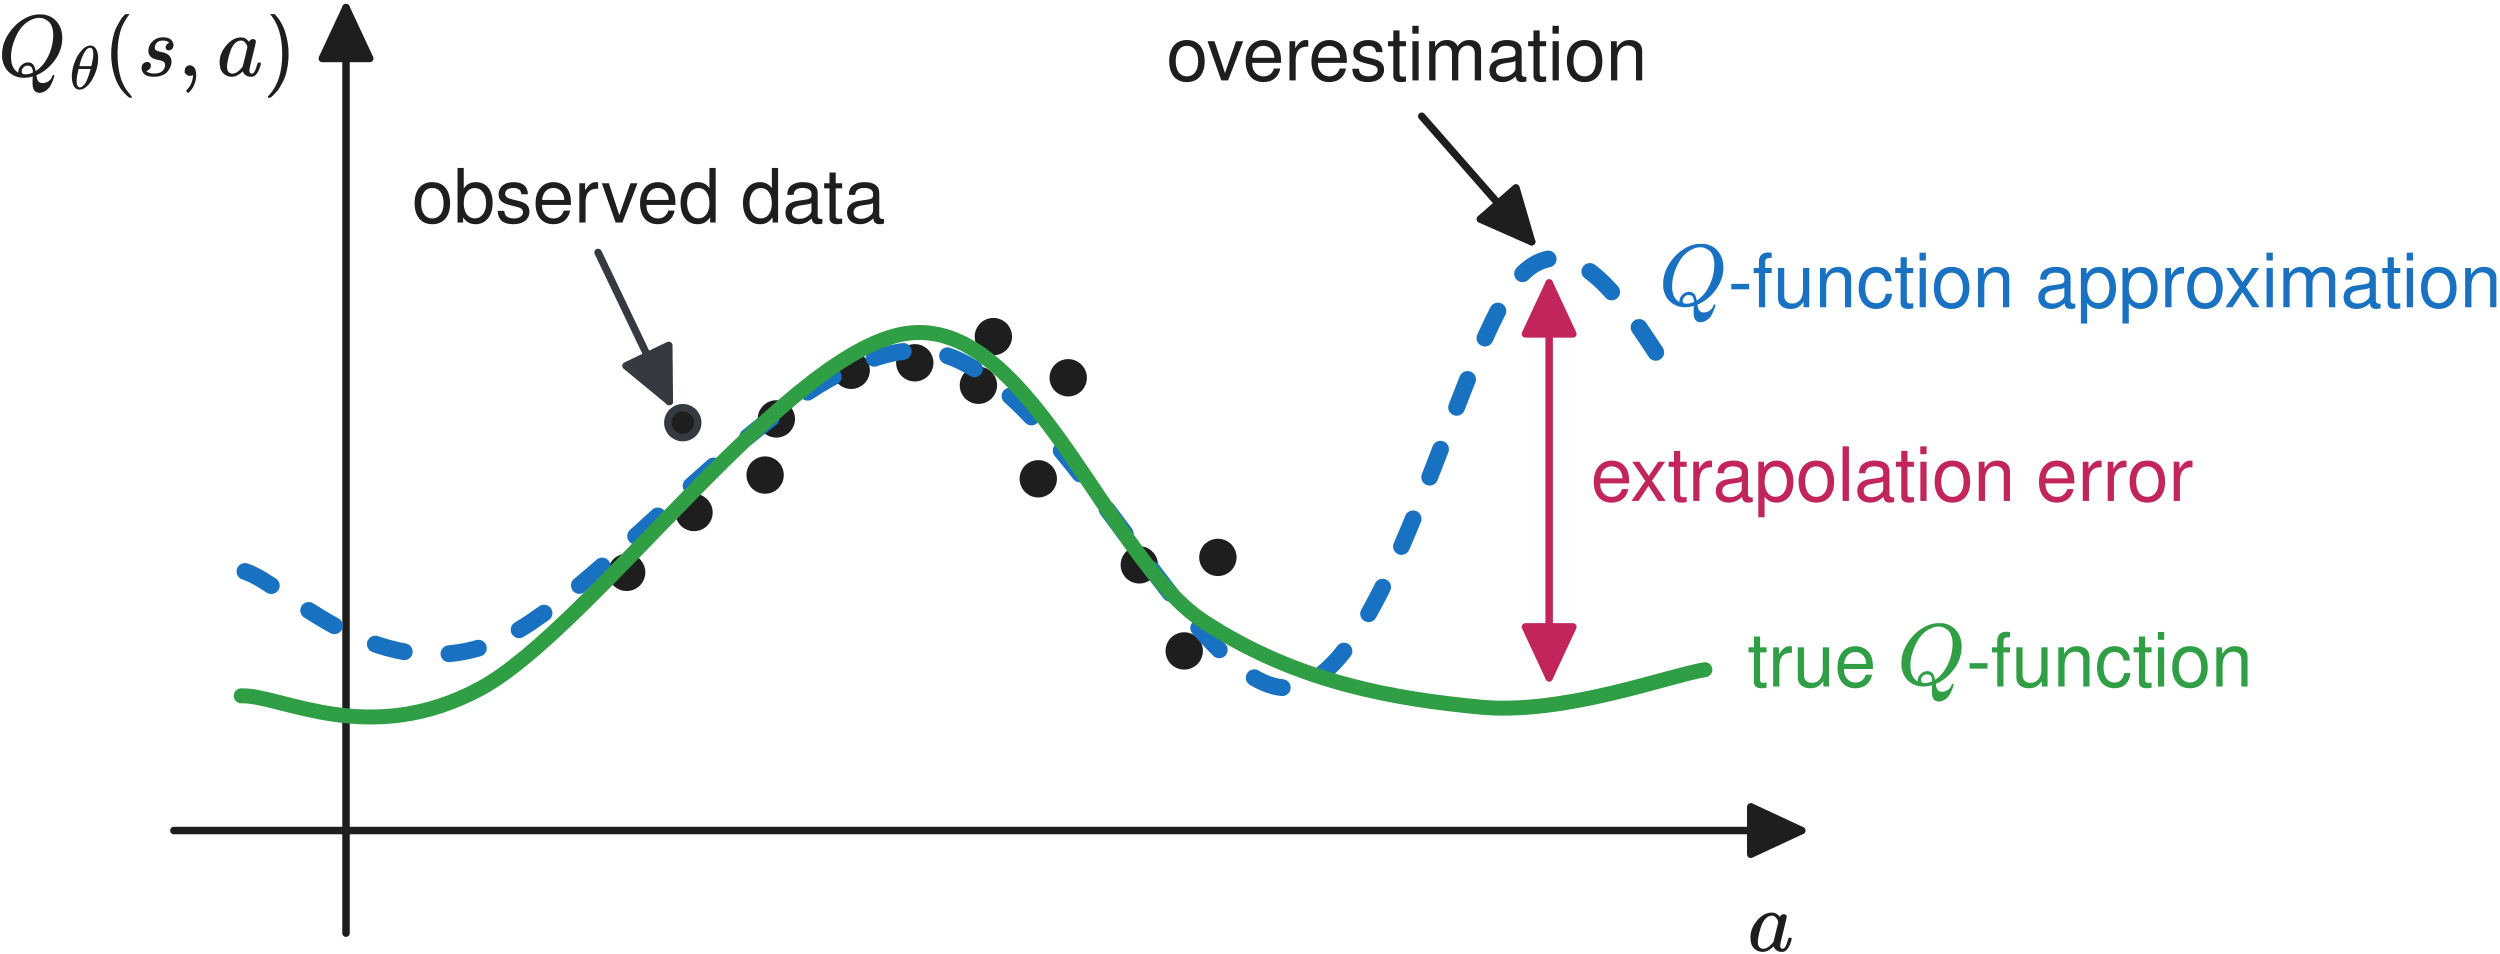 <?xml version="1.0" encoding="UTF-8"?>
<svg xmlns="http://www.w3.org/2000/svg" xmlns:xlink="http://www.w3.org/1999/xlink" width="503" height="192" viewBox="0 0 503 192">
<rect x="0" y="0" width="503" height="192" fill="#808080" stroke="none"/>
<defs>
<g>
<g id="glyph-0-0">
<path d="M 4.281 -4.703 L 0.688 -4.703 L 0.688 -3.609 L 4.281 -3.609 Z M 4.281 -4.703 "/>
</g>
<g id="glyph-0-1">
<path d="M 3.891 -7.891 L 2.578 -7.891 L 2.578 -9.125 C 2.578 -9.656 2.859 -9.922 3.453 -9.922 C 3.562 -9.922 3.594 -9.922 3.891 -9.906 L 3.891 -10.953 C 3.594 -11.016 3.438 -11.031 3.172 -11.031 C 2.016 -11.031 1.328 -10.359 1.328 -9.234 L 1.328 -7.891 L 0.266 -7.891 L 0.266 -6.875 L 1.328 -6.875 L 1.328 0 L 2.578 0 L 2.578 -6.875 L 3.891 -6.875 Z M 3.891 -7.891 "/>
</g>
<g id="glyph-0-2">
<path d="M 7.266 0 L 7.266 -7.891 L 6.016 -7.891 L 6.016 -3.422 C 6.016 -1.812 5.172 -0.75 3.859 -0.75 C 2.859 -0.75 2.234 -1.359 2.234 -2.297 L 2.234 -7.891 L 0.984 -7.891 L 0.984 -1.812 C 0.984 -0.5 1.953 0.344 3.5 0.344 C 4.656 0.344 5.391 -0.062 6.125 -1.094 L 6.125 0 Z M 7.266 0 "/>
</g>
<g id="glyph-0-3">
<path d="M 1.047 -7.891 L 1.047 0 L 2.312 0 L 2.312 -4.359 C 2.312 -5.969 3.156 -7.016 4.453 -7.016 C 5.453 -7.016 6.078 -6.422 6.078 -5.469 L 6.078 0 L 7.328 0 L 7.328 -5.969 C 7.328 -7.281 6.359 -8.125 4.828 -8.125 C 3.656 -8.125 2.906 -7.672 2.219 -6.562 L 2.219 -7.891 Z M 1.047 -7.891 "/>
</g>
<g id="glyph-0-4">
<path d="M 7.094 -5.234 C 7.031 -6.016 6.875 -6.5 6.562 -6.938 C 6.031 -7.688 5.078 -8.125 3.969 -8.125 C 1.844 -8.125 0.469 -6.438 0.469 -3.812 C 0.469 -1.266 1.828 0.344 3.969 0.344 C 5.844 0.344 7.031 -0.781 7.188 -2.719 L 5.922 -2.719 C 5.703 -1.453 5.062 -0.812 3.984 -0.812 C 2.609 -0.812 1.781 -1.938 1.781 -3.812 C 1.781 -5.781 2.594 -6.953 3.969 -6.953 C 5.016 -6.953 5.672 -6.344 5.828 -5.234 Z M 7.094 -5.234 "/>
</g>
<g id="glyph-0-5">
<path d="M 3.828 -7.891 L 2.531 -7.891 L 2.531 -10.062 L 1.281 -10.062 L 1.281 -7.891 L 0.203 -7.891 L 0.203 -6.875 L 1.281 -6.875 L 1.281 -0.906 C 1.281 -0.094 1.828 0.344 2.797 0.344 C 3.141 0.344 3.406 0.312 3.828 0.234 L 3.828 -0.812 C 3.641 -0.766 3.484 -0.75 3.219 -0.75 C 2.688 -0.75 2.531 -0.906 2.531 -1.469 L 2.531 -6.875 L 3.828 -6.875 Z M 3.828 -7.891 "/>
</g>
<g id="glyph-0-6">
<path d="M 2.266 -7.891 L 1.016 -7.891 L 1.016 0 L 2.266 0 Z M 2.266 -10.984 L 1 -10.984 L 1 -9.406 L 2.266 -9.406 Z M 2.266 -10.984 "/>
</g>
<g id="glyph-0-7">
<path d="M 4.094 -8.125 C 1.875 -8.125 0.547 -6.531 0.547 -3.891 C 0.547 -1.219 1.875 0.344 4.109 0.344 C 6.344 0.344 7.688 -1.234 7.688 -3.828 C 7.688 -6.562 6.391 -8.125 4.094 -8.125 Z M 4.109 -6.953 C 5.531 -6.953 6.375 -5.797 6.375 -3.844 C 6.375 -1.969 5.5 -0.812 4.109 -0.812 C 2.719 -0.812 1.859 -1.969 1.859 -3.891 C 1.859 -5.797 2.719 -6.953 4.109 -6.953 Z M 4.109 -6.953 "/>
</g>
<g id="glyph-0-8">
</g>
<g id="glyph-0-9">
<path d="M 8.062 -0.734 C 7.922 -0.703 7.859 -0.703 7.781 -0.703 C 7.344 -0.703 7.109 -0.938 7.109 -1.328 L 7.109 -5.969 C 7.109 -7.359 6.078 -8.125 4.141 -8.125 C 2.984 -8.125 2.062 -7.781 1.516 -7.203 C 1.156 -6.797 1.016 -6.344 0.984 -5.562 L 2.25 -5.562 C 2.344 -6.516 2.922 -6.953 4.094 -6.953 C 5.234 -6.953 5.859 -6.531 5.859 -5.781 L 5.859 -5.453 C 5.844 -4.906 5.578 -4.719 4.547 -4.578 C 2.766 -4.359 2.5 -4.297 2.016 -4.094 C 1.094 -3.703 0.625 -3.016 0.625 -1.984 C 0.625 -0.562 1.625 0.344 3.219 0.344 C 4.219 0.344 5.016 0 5.906 -0.812 C 6 0 6.391 0.344 7.203 0.344 C 7.469 0.344 7.641 0.312 8.062 0.203 Z M 5.859 -2.484 C 5.859 -2.062 5.734 -1.812 5.359 -1.469 C 4.844 -1 4.234 -0.75 3.5 -0.75 C 2.516 -0.75 1.938 -1.219 1.938 -2.016 C 1.938 -2.844 2.484 -3.266 3.844 -3.469 C 5.188 -3.641 5.438 -3.703 5.859 -3.906 Z M 5.859 -2.484 "/>
</g>
<g id="glyph-0-10">
<path d="M 0.812 3.281 L 2.078 3.281 L 2.078 -0.828 C 2.734 -0.016 3.484 0.344 4.5 0.344 C 6.547 0.344 7.875 -1.297 7.875 -3.812 C 7.875 -6.469 6.578 -8.125 4.484 -8.125 C 3.422 -8.125 2.562 -7.641 1.969 -6.703 L 1.969 -7.891 L 0.812 -7.891 Z M 4.281 -6.938 C 5.656 -6.938 6.562 -5.719 6.562 -3.844 C 6.562 -2.047 5.656 -0.828 4.281 -0.828 C 2.938 -0.828 2.078 -2.031 2.078 -3.891 C 2.078 -5.734 2.938 -6.938 4.281 -6.938 Z M 4.281 -6.938 "/>
</g>
<g id="glyph-0-11">
<path d="M 1.047 -7.891 L 1.047 0 L 2.297 0 L 2.297 -4.094 C 2.312 -6 3.109 -6.844 4.828 -6.797 L 4.828 -8.078 C 4.625 -8.109 4.5 -8.125 4.359 -8.125 C 3.547 -8.125 2.922 -7.641 2.203 -6.469 L 2.203 -7.891 Z M 1.047 -7.891 "/>
</g>
<g id="glyph-0-12">
<path d="M 4.391 -4.078 L 7.047 -7.891 L 5.641 -7.891 L 3.734 -5.031 L 1.844 -7.891 L 0.406 -7.891 L 3.047 -4.016 L 0.25 0 L 1.688 0 L 3.688 -3.031 L 5.656 0 L 7.125 0 Z M 4.391 -4.078 "/>
</g>
<g id="glyph-0-13">
<path d="M 1.047 -7.891 L 1.047 0 L 2.312 0 L 2.312 -4.953 C 2.312 -6.094 3.141 -7.016 4.172 -7.016 C 5.109 -7.016 5.641 -6.453 5.641 -5.438 L 5.641 0 L 6.906 0 L 6.906 -4.953 C 6.906 -6.094 7.734 -7.016 8.75 -7.016 C 9.672 -7.016 10.219 -6.438 10.219 -5.438 L 10.219 0 L 11.484 0 L 11.484 -5.922 C 11.484 -7.328 10.672 -8.125 9.188 -8.125 C 8.141 -8.125 7.5 -7.797 6.766 -6.906 C 6.297 -7.75 5.656 -8.125 4.641 -8.125 C 3.578 -8.125 2.875 -7.734 2.219 -6.781 L 2.219 -7.891 Z M 1.047 -7.891 "/>
</g>
<g id="glyph-0-14">
<path d="M 4.297 0 L 7.328 -7.891 L 5.906 -7.891 L 3.672 -1.484 L 1.562 -7.891 L 0.156 -7.891 L 2.922 0 Z M 4.297 0 "/>
</g>
<g id="glyph-0-15">
<path d="M 7.734 -3.531 C 7.734 -4.734 7.641 -5.453 7.406 -6.047 C 6.906 -7.328 5.688 -8.125 4.219 -8.125 C 2.016 -8.125 0.609 -6.453 0.609 -3.844 C 0.609 -1.234 1.953 0.344 4.188 0.344 C 6 0.344 7.25 -0.672 7.562 -2.391 L 6.297 -2.391 C 5.953 -1.359 5.234 -0.812 4.234 -0.812 C 3.438 -0.812 2.75 -1.172 2.328 -1.844 C 2.031 -2.297 1.922 -2.734 1.906 -3.531 Z M 1.938 -4.547 C 2.047 -6.016 2.938 -6.953 4.203 -6.953 C 5.484 -6.953 6.375 -5.969 6.375 -4.547 Z M 1.938 -4.547 "/>
</g>
<g id="glyph-0-16">
<path d="M 6.594 -5.688 C 6.578 -7.25 5.562 -8.125 3.734 -8.125 C 1.891 -8.125 0.703 -7.172 0.703 -5.703 C 0.703 -4.469 1.344 -3.891 3.203 -3.438 L 4.391 -3.141 C 5.25 -2.938 5.609 -2.625 5.609 -2.062 C 5.609 -1.312 4.859 -0.812 3.766 -0.812 C 3.094 -0.812 2.516 -1.016 2.203 -1.344 C 2 -1.562 1.906 -1.797 1.844 -2.344 L 0.516 -2.344 C 0.578 -0.531 1.594 0.344 3.656 0.344 C 5.656 0.344 6.906 -0.625 6.906 -2.156 C 6.906 -3.328 6.25 -3.969 4.688 -4.359 L 3.484 -4.641 C 2.453 -4.875 2.016 -5.219 2.016 -5.766 C 2.016 -6.5 2.672 -6.953 3.688 -6.953 C 4.703 -6.953 5.234 -6.516 5.266 -5.688 Z M 6.594 -5.688 "/>
</g>
<g id="glyph-0-17">
<path d="M 2.297 -10.984 L 1.031 -10.984 L 1.031 0 L 2.297 0 Z M 2.297 -10.984 "/>
</g>
<g id="glyph-0-18">
<path d="M 0.812 -10.984 L 0.812 0 L 1.938 0 L 1.938 -1.016 C 2.547 -0.094 3.344 0.344 4.438 0.344 C 6.516 0.344 7.875 -1.359 7.875 -3.969 C 7.875 -6.531 6.594 -8.125 4.5 -8.125 C 3.422 -8.125 2.656 -7.719 2.062 -6.828 L 2.062 -10.984 Z M 4.266 -6.938 C 5.656 -6.938 6.562 -5.719 6.562 -3.844 C 6.562 -2.047 5.641 -0.828 4.266 -0.828 C 2.922 -0.828 2.062 -2.031 2.062 -3.891 C 2.062 -5.734 2.922 -6.938 4.266 -6.938 Z M 4.266 -6.938 "/>
</g>
<g id="glyph-0-19">
<path d="M 7.453 -10.984 L 6.203 -10.984 L 6.203 -6.906 C 5.672 -7.703 4.828 -8.125 3.781 -8.125 C 1.734 -8.125 0.391 -6.484 0.391 -3.969 C 0.391 -1.297 1.688 0.344 3.828 0.344 C 4.906 0.344 5.656 -0.062 6.344 -1.047 L 6.344 0 L 7.453 0 Z M 3.984 -6.938 C 5.344 -6.938 6.203 -5.75 6.203 -3.859 C 6.203 -2.031 5.328 -0.828 4 -0.828 C 2.625 -0.828 1.703 -2.047 1.703 -3.891 C 1.703 -5.719 2.625 -6.938 3.984 -6.938 Z M 3.984 -6.938 "/>
</g>
</g>
<clipPath id="clip-0">
<path clip-rule="nonzero" d="M 0 0 L 503 0 L 503 192 L 0 192 Z M 0 0 "/>
</clipPath>
<clipPath id="clip-1">
<path clip-rule="nonzero" d="M 61 0 L 79 0 L 79 192 L 61 192 Z M 61 0 "/>
</clipPath>
<clipPath id="clip-2">
<path clip-rule="nonzero" d="M 56 0 L 83 0 L 83 21 L 56 21 Z M 56 0 "/>
</clipPath>
<clipPath id="clip-3">
<path clip-rule="nonzero" d="M 0 2.848 L 13 2.848 L 13 19 L 0 19 Z M 0 2.848 "/>
</clipPath>
<clipPath id="clip-4">
<path clip-rule="nonzero" d="M 22 2.848 L 27 2.848 L 27 19.672 L 22 19.672 Z M 22 2.848 "/>
</clipPath>
<clipPath id="clip-5">
<path clip-rule="nonzero" d="M 53 2.848 L 59 2.848 L 59 19.672 L 53 19.672 Z M 53 2.848 "/>
</clipPath>
<clipPath id="clip-6">
<path clip-rule="nonzero" d="M 352 183.602 L 360.898 183.602 L 360.898 191.531 L 352 191.531 Z M 352 183.602 "/>
</clipPath>
<clipPath id="clip-7">
<path clip-rule="nonzero" d="M 334 49.059 L 347 49.059 L 347 64.855 L 334 64.855 Z M 334 49.059 "/>
</clipPath>
<clipPath id="clip-8">
<path clip-rule="nonzero" d="M 320.059 92 L 328 92 L 328 102 L 320.059 102 Z M 320.059 92 "/>
</clipPath>
<clipPath id="clip-9">
<path clip-rule="nonzero" d="M 428 92 L 441.324 92 L 441.324 102 L 428 102 Z M 428 92 "/>
</clipPath>
<clipPath id="clip-10">
<path clip-rule="nonzero" d="M 382 125.375 L 395 125.375 L 395 141.172 L 382 141.172 Z M 382 125.375 "/>
</clipPath>
<clipPath id="clip-11">
<rect x="0" y="0" width="503" height="192"/>
</clipPath>
<g id="source-5" clip-path="url(#clip-11)">
<g clip-path="url(#clip-0)">
<rect x="-110.66" y="-42.24" width="724.32" height="276.48" fill="rgb(100%, 100%, 100%)" fill-opacity="1"/>
</g>
<path fill="none" stroke-width="1.506" stroke-linecap="round" stroke-linejoin="miter" stroke="rgb(11.765%, 11.765%, 11.765%)" stroke-opacity="1" stroke-miterlimit="4" d="M 78.984 209.105 C 133.566 209.105 351.902 209.105 406.488 209.105 M 78.984 209.105 C 133.566 209.105 351.902 209.105 406.488 209.105 " transform="matrix(1, 0, 0, 1, -44, -42)"/>
<path fill-rule="evenodd" fill="rgb(11.765%, 11.765%, 11.765%)" fill-opacity="1" d="M 362.488 167.105 L 352.254 171.879 L 352.254 162.332 L 362.488 167.105 "/>
<path fill="none" stroke-width="1.506" stroke-linecap="round" stroke-linejoin="miter" stroke="rgb(11.765%, 11.765%, 11.765%)" stroke-opacity="1" stroke-miterlimit="4" d="M 406.488 209.105 C 404.32 210.113 402.152 211.129 396.254 213.879 M 406.488 209.105 C 403.406 210.543 400.336 211.973 396.254 213.879 M 396.254 213.879 C 396.254 211.047 396.254 208.215 396.254 204.332 M 396.254 213.879 C 396.254 210.633 396.254 207.383 396.254 204.332 M 396.254 204.332 C 398.461 205.363 400.676 206.395 406.488 209.105 M 396.254 204.332 C 398.477 205.371 400.699 206.402 406.488 209.105 M 406.488 209.105 L 406.492 209.105 M 406.488 209.105 L 406.492 209.105 " transform="matrix(1, 0, 0, 1, -44, -42)"/>
<g clip-path="url(#clip-1)">
<path fill="none" stroke-width="1.506" stroke-linecap="round" stroke-linejoin="miter" stroke="rgb(11.765%, 11.765%, 11.765%)" stroke-opacity="1" stroke-miterlimit="4" d="M 113.617 229.75 C 113.617 198.715 113.617 74.566 113.617 43.531 M 113.617 229.75 C 113.617 198.715 113.617 74.566 113.617 43.531 " transform="matrix(1, 0, 0, 1, -44, -42)"/>
</g>
<path fill-rule="evenodd" fill="rgb(11.765%, 11.765%, 11.765%)" fill-opacity="1" d="M 69.617 1.531 L 74.391 11.766 L 64.844 11.766 L 69.617 1.531 "/>
<g clip-path="url(#clip-2)">
<path fill="none" stroke-width="1.506" stroke-linecap="round" stroke-linejoin="miter" stroke="rgb(11.765%, 11.765%, 11.765%)" stroke-opacity="1" stroke-miterlimit="4" d="M 113.617 43.531 C 114.73 45.918 115.844 48.312 118.391 53.766 M 113.617 43.531 C 115.25 47.035 116.883 50.535 118.391 53.766 M 118.391 53.766 C 114.988 53.766 111.59 53.766 108.844 53.766 M 118.391 53.766 C 116.223 53.766 114.047 53.766 108.844 53.766 M 108.844 53.766 C 110.613 49.969 112.383 46.176 113.617 43.531 M 108.844 53.766 C 109.852 51.605 110.863 49.434 113.617 43.531 M 113.617 43.531 L 113.621 43.531 M 113.617 43.531 L 113.621 43.531 " transform="matrix(1, 0, 0, 1, -44, -42)"/>
</g>
<path fill-rule="nonzero" fill="rgb(11.765%, 11.765%, 11.765%)" fill-opacity="1" stroke-width="1.506" stroke-linecap="round" stroke-linejoin="miter" stroke="rgb(11.765%, 11.765%, 11.765%)" stroke-opacity="1" stroke-miterlimit="4" d="M 186.645 145.109 C 186.645 145.285 186.633 145.465 186.602 145.629 C 186.57 145.805 186.527 145.977 186.465 146.141 C 186.406 146.309 186.332 146.465 186.238 146.617 C 186.156 146.766 186.051 146.91 185.938 147.047 C 185.832 147.18 185.707 147.309 185.57 147.414 C 185.434 147.527 185.293 147.633 185.141 147.715 C 184.988 147.805 184.832 147.879 184.668 147.941 C 184.5 148 184.328 148.047 184.156 148.078 C 183.988 148.105 183.809 148.121 183.637 148.121 C 183.461 148.121 183.281 148.105 183.117 148.078 C 182.941 148.047 182.77 148 182.602 147.941 C 182.438 147.879 182.281 147.805 182.129 147.715 C 181.98 147.633 181.836 147.527 181.699 147.414 C 181.562 147.309 181.438 147.18 181.332 147.047 C 181.219 146.91 181.113 146.766 181.031 146.617 C 180.941 146.465 180.863 146.309 180.805 146.141 C 180.742 145.977 180.699 145.805 180.668 145.629 C 180.637 145.465 180.625 145.285 180.625 145.109 C 180.625 144.938 180.637 144.758 180.668 144.59 C 180.699 144.418 180.742 144.246 180.805 144.078 C 180.863 143.914 180.941 143.754 181.031 143.605 C 181.113 143.453 181.219 143.312 181.332 143.176 C 181.438 143.039 181.562 142.91 181.699 142.805 C 181.836 142.695 181.98 142.59 182.129 142.504 C 182.281 142.414 182.438 142.34 182.602 142.281 C 182.77 142.219 182.941 142.176 183.117 142.145 C 183.281 142.113 183.461 142.098 183.637 142.098 C 183.809 142.098 183.988 142.113 184.156 142.145 C 184.328 142.176 184.5 142.219 184.668 142.281 C 184.832 142.34 184.988 142.414 185.141 142.504 C 185.293 142.59 185.434 142.695 185.57 142.805 C 185.707 142.91 185.832 143.039 185.938 143.176 C 186.051 143.312 186.156 143.453 186.238 143.605 C 186.332 143.754 186.406 143.914 186.465 144.078 C 186.527 144.246 186.57 144.418 186.602 144.59 C 186.633 144.758 186.641 145.02 186.645 145.109 C 186.652 145.199 186.652 145.02 186.645 145.109 " transform="matrix(1, 0, 0, 1, -44, -42)"/>
<path fill-rule="nonzero" fill="rgb(11.765%, 11.765%, 11.765%)" fill-opacity="1" stroke-width="1.506" stroke-linecap="round" stroke-linejoin="miter" stroke="rgb(11.765%, 11.765%, 11.765%)" stroke-opacity="1" stroke-miterlimit="4" d="M 203.211 126.289 C 203.211 126.461 203.195 126.641 203.164 126.809 C 203.133 126.98 203.09 127.152 203.027 127.32 C 202.969 127.484 202.895 127.645 202.805 127.793 C 202.719 127.945 202.613 128.086 202.504 128.223 C 202.398 128.359 202.27 128.488 202.133 128.594 C 201.996 128.703 201.855 128.809 201.703 128.895 C 201.555 128.984 201.395 129.059 201.23 129.117 C 201.062 129.18 200.891 129.223 200.719 129.254 C 200.551 129.285 200.371 129.301 200.199 129.301 C 200.023 129.301 199.844 129.285 199.68 129.254 C 199.504 129.223 199.332 129.18 199.168 129.117 C 199 129.059 198.844 128.984 198.691 128.895 C 198.543 128.809 198.398 128.703 198.262 128.594 C 198.129 128.488 198 128.359 197.895 128.223 C 197.781 128.086 197.676 127.945 197.594 127.793 C 197.504 127.645 197.426 127.484 197.367 127.32 C 197.309 127.152 197.262 126.98 197.23 126.809 C 197.203 126.641 197.188 126.461 197.188 126.289 C 197.188 126.113 197.203 125.934 197.23 125.77 C 197.262 125.594 197.309 125.422 197.367 125.258 C 197.426 125.09 197.504 124.934 197.594 124.781 C 197.676 124.633 197.781 124.488 197.895 124.352 C 198 124.219 198.129 124.09 198.262 123.984 C 198.398 123.871 198.543 123.766 198.691 123.684 C 198.844 123.594 199 123.52 199.168 123.457 C 199.332 123.398 199.504 123.352 199.68 123.32 C 199.844 123.293 200.023 123.277 200.199 123.277 C 200.371 123.277 200.551 123.293 200.719 123.32 C 200.891 123.352 201.062 123.398 201.23 123.457 C 201.395 123.52 201.555 123.594 201.703 123.684 C 201.855 123.766 201.996 123.871 202.133 123.984 C 202.27 124.09 202.398 124.219 202.504 124.352 C 202.613 124.488 202.719 124.633 202.805 124.781 C 202.895 124.934 202.969 125.09 203.027 125.258 C 203.09 125.422 203.133 125.594 203.164 125.77 C 203.195 125.934 203.203 126.199 203.211 126.289 C 203.219 126.379 203.219 126.199 203.211 126.289 " transform="matrix(1, 0, 0, 1, -44, -42)"/>
<path fill-rule="nonzero" fill="rgb(11.765%, 11.765%, 11.765%)" fill-opacity="1" stroke-width="1.506" stroke-linecap="round" stroke-linejoin="miter" stroke="rgb(11.765%, 11.765%, 11.765%)" stroke-opacity="1" stroke-miterlimit="4" d="M 218.266 116.5 C 218.266 116.676 218.254 116.855 218.223 117.02 C 218.191 117.195 218.148 117.367 218.086 117.531 C 218.027 117.699 217.949 117.855 217.859 118.008 C 217.777 118.156 217.672 118.301 217.559 118.438 C 217.453 118.57 217.328 118.699 217.191 118.805 C 217.055 118.918 216.914 119.023 216.762 119.105 C 216.609 119.195 216.453 119.27 216.289 119.332 C 216.121 119.391 215.949 119.438 215.773 119.469 C 215.609 119.496 215.43 119.512 215.254 119.512 C 215.082 119.512 214.902 119.496 214.738 119.469 C 214.562 119.438 214.391 119.391 214.223 119.332 C 214.059 119.27 213.902 119.195 213.75 119.105 C 213.598 119.023 213.457 118.918 213.32 118.805 C 213.184 118.699 213.059 118.57 212.953 118.438 C 212.84 118.301 212.734 118.156 212.652 118.008 C 212.559 117.855 212.484 117.699 212.426 117.531 C 212.363 117.367 212.32 117.195 212.289 117.02 C 212.258 116.855 212.246 116.676 212.246 116.5 C 212.246 116.328 212.258 116.148 212.289 115.98 C 212.32 115.809 212.363 115.637 212.426 115.469 C 212.484 115.305 212.559 115.145 212.652 114.996 C 212.734 114.844 212.84 114.703 212.953 114.566 C 213.059 114.43 213.184 114.301 213.32 114.195 C 213.457 114.086 213.598 113.98 213.75 113.895 C 213.902 113.805 214.059 113.73 214.223 113.672 C 214.391 113.609 214.562 113.566 214.738 113.535 C 214.902 113.504 215.082 113.488 215.254 113.488 C 215.43 113.488 215.609 113.504 215.773 113.535 C 215.949 113.566 216.121 113.609 216.289 113.672 C 216.453 113.73 216.609 113.805 216.762 113.895 C 216.914 113.98 217.055 114.086 217.191 114.195 C 217.328 114.301 217.453 114.43 217.559 114.566 C 217.672 114.703 217.777 114.844 217.859 114.996 C 217.949 115.145 218.027 115.305 218.086 115.469 C 218.148 115.637 218.191 115.809 218.223 115.98 C 218.254 116.148 218.262 116.41 218.266 116.5 C 218.273 116.59 218.273 116.41 218.266 116.5 " transform="matrix(1, 0, 0, 1, -44, -42)"/>
<path fill-rule="nonzero" fill="rgb(11.765%, 11.765%, 11.765%)" fill-opacity="1" stroke-width="1.506" stroke-linecap="round" stroke-linejoin="miter" stroke="rgb(11.765%, 11.765%, 11.765%)" stroke-opacity="1" stroke-miterlimit="4" d="M 231.066 114.996 C 231.066 115.168 231.051 115.348 231.02 115.516 C 230.992 115.688 230.945 115.859 230.887 116.027 C 230.824 116.191 230.75 116.352 230.66 116.5 C 230.578 116.652 230.473 116.793 230.359 116.93 C 230.254 117.066 230.125 117.195 229.988 117.297 C 229.855 117.41 229.711 117.516 229.562 117.602 C 229.41 117.691 229.25 117.766 229.086 117.824 C 228.922 117.887 228.746 117.93 228.574 117.961 C 228.41 117.992 228.227 118.008 228.055 118.008 C 227.883 118.008 227.699 117.992 227.535 117.961 C 227.363 117.93 227.188 117.887 227.023 117.824 C 226.859 117.766 226.699 117.691 226.551 117.602 C 226.398 117.516 226.254 117.41 226.121 117.297 C 225.984 117.195 225.855 117.066 225.75 116.93 C 225.637 116.793 225.531 116.652 225.449 116.5 C 225.359 116.352 225.285 116.191 225.223 116.027 C 225.164 115.859 225.117 115.688 225.09 115.516 C 225.059 115.348 225.043 115.168 225.043 114.996 C 225.043 114.82 225.059 114.641 225.09 114.477 C 225.117 114.301 225.164 114.129 225.223 113.965 C 225.285 113.797 225.359 113.641 225.449 113.488 C 225.531 113.34 225.637 113.195 225.75 113.059 C 225.855 112.926 225.984 112.797 226.121 112.691 C 226.254 112.578 226.398 112.473 226.551 112.391 C 226.699 112.301 226.859 112.223 227.023 112.164 C 227.188 112.105 227.363 112.059 227.535 112.027 C 227.699 112 227.883 111.984 228.055 111.984 C 228.227 111.984 228.41 112 228.574 112.027 C 228.746 112.059 228.922 112.105 229.086 112.164 C 229.25 112.223 229.41 112.301 229.562 112.391 C 229.711 112.473 229.855 112.578 229.988 112.691 C 230.125 112.797 230.254 112.926 230.359 113.059 C 230.473 113.195 230.578 113.34 230.66 113.488 C 230.75 113.641 230.824 113.797 230.887 113.965 C 230.945 114.129 230.992 114.301 231.02 114.477 C 231.051 114.641 231.059 114.906 231.066 114.996 C 231.074 115.086 231.074 114.906 231.066 114.996 " transform="matrix(1, 0, 0, 1, -44, -42)"/>
<path fill-rule="nonzero" fill="rgb(11.765%, 11.765%, 11.765%)" fill-opacity="1" stroke-width="1.506" stroke-linecap="round" stroke-linejoin="miter" stroke="rgb(11.765%, 11.765%, 11.765%)" stroke-opacity="1" stroke-miterlimit="4" d="M 246.875 109.727 C 246.875 109.898 246.863 110.078 246.832 110.246 C 246.801 110.418 246.758 110.59 246.695 110.758 C 246.637 110.922 246.562 111.078 246.469 111.23 C 246.387 111.383 246.281 111.523 246.168 111.66 C 246.062 111.797 245.938 111.922 245.801 112.027 C 245.664 112.141 245.523 112.246 245.371 112.328 C 245.219 112.422 245.062 112.496 244.898 112.555 C 244.73 112.617 244.559 112.66 244.383 112.691 C 244.219 112.723 244.039 112.738 243.867 112.738 C 243.691 112.738 243.512 112.723 243.348 112.691 C 243.172 112.66 243 112.617 242.832 112.555 C 242.668 112.496 242.512 112.422 242.359 112.328 C 242.207 112.246 242.066 112.141 241.93 112.027 C 241.793 111.922 241.668 111.797 241.562 111.66 C 241.449 111.523 241.344 111.383 241.262 111.23 C 241.172 111.078 241.094 110.922 241.035 110.758 C 240.973 110.59 240.93 110.418 240.898 110.246 C 240.867 110.078 240.855 109.898 240.855 109.727 C 240.855 109.551 240.867 109.371 240.898 109.207 C 240.93 109.031 240.973 108.859 241.035 108.695 C 241.094 108.527 241.172 108.371 241.262 108.219 C 241.344 108.07 241.449 107.926 241.562 107.789 C 241.668 107.656 241.793 107.527 241.93 107.422 C 242.066 107.309 242.207 107.203 242.359 107.121 C 242.512 107.031 242.668 106.953 242.832 106.895 C 243 106.832 243.172 106.789 243.348 106.758 C 243.512 106.727 243.691 106.715 243.867 106.715 C 244.039 106.715 244.219 106.727 244.383 106.758 C 244.559 106.789 244.73 106.832 244.898 106.895 C 245.062 106.953 245.219 107.031 245.371 107.121 C 245.523 107.203 245.664 107.309 245.801 107.422 C 245.938 107.527 246.062 107.656 246.168 107.789 C 246.281 107.926 246.387 108.07 246.469 108.219 C 246.562 108.371 246.637 108.527 246.695 108.695 C 246.758 108.859 246.801 109.031 246.832 109.207 C 246.863 109.371 246.871 109.633 246.875 109.727 C 246.883 109.816 246.883 109.633 246.875 109.727 " transform="matrix(1, 0, 0, 1, -44, -42)"/>
<path fill-rule="nonzero" fill="rgb(11.765%, 11.765%, 11.765%)" fill-opacity="1" stroke-width="1.506" stroke-linecap="round" stroke-linejoin="miter" stroke="rgb(11.765%, 11.765%, 11.765%)" stroke-opacity="1" stroke-miterlimit="4" d="M 243.867 119.512 C 243.867 119.684 243.852 119.867 243.82 120.031 C 243.789 120.203 243.746 120.379 243.684 120.543 C 243.625 120.711 243.551 120.867 243.457 121.02 C 243.375 121.168 243.27 121.312 243.156 121.445 C 243.051 121.582 242.926 121.711 242.789 121.816 C 242.652 121.93 242.512 122.035 242.359 122.117 C 242.207 122.207 242.051 122.281 241.887 122.344 C 241.719 122.402 241.547 122.449 241.375 122.48 C 241.207 122.508 241.027 122.523 240.855 122.523 C 240.68 122.523 240.5 122.508 240.336 122.48 C 240.16 122.449 239.988 122.402 239.824 122.344 C 239.656 122.281 239.5 122.207 239.348 122.117 C 239.199 122.035 239.055 121.93 238.918 121.816 C 238.785 121.711 238.656 121.582 238.551 121.445 C 238.438 121.312 238.332 121.168 238.25 121.02 C 238.16 120.867 238.082 120.711 238.023 120.543 C 237.961 120.379 237.918 120.203 237.887 120.031 C 237.855 119.867 237.844 119.684 237.844 119.512 C 237.844 119.34 237.855 119.16 237.887 118.992 C 237.918 118.82 237.961 118.645 238.023 118.48 C 238.082 118.316 238.16 118.156 238.25 118.008 C 238.332 117.855 238.438 117.715 238.551 117.578 C 238.656 117.441 238.785 117.312 238.918 117.207 C 239.055 117.094 239.199 116.988 239.348 116.906 C 239.5 116.816 239.656 116.742 239.824 116.68 C 239.988 116.621 240.16 116.574 240.336 116.547 C 240.5 116.516 240.68 116.5 240.855 116.5 C 241.027 116.5 241.207 116.516 241.375 116.547 C 241.547 116.574 241.719 116.621 241.887 116.68 C 242.051 116.742 242.207 116.816 242.359 116.906 C 242.512 116.988 242.652 117.094 242.789 117.207 C 242.926 117.312 243.051 117.441 243.156 117.578 C 243.27 117.715 243.375 117.855 243.457 118.008 C 243.551 118.156 243.625 118.316 243.684 118.48 C 243.746 118.645 243.789 118.82 243.82 118.992 C 243.852 119.16 243.859 119.422 243.867 119.512 C 243.871 119.602 243.871 119.422 243.867 119.512 " transform="matrix(1, 0, 0, 1, -44, -42)"/>
<path fill-rule="nonzero" fill="rgb(11.765%, 11.765%, 11.765%)" fill-opacity="1" stroke-width="1.506" stroke-linecap="round" stroke-linejoin="miter" stroke="rgb(11.765%, 11.765%, 11.765%)" stroke-opacity="1" stroke-miterlimit="4" d="M 261.934 118.008 C 261.934 118.18 261.918 118.359 261.891 118.527 C 261.859 118.699 261.812 118.871 261.754 119.039 C 261.695 119.203 261.617 119.363 261.527 119.512 C 261.445 119.664 261.34 119.805 261.227 119.941 C 261.121 120.078 260.992 120.203 260.859 120.309 C 260.723 120.422 260.578 120.527 260.43 120.613 C 260.277 120.703 260.121 120.777 259.953 120.836 C 259.789 120.898 259.617 120.941 259.441 120.973 C 259.277 121.004 259.098 121.02 258.922 121.02 C 258.75 121.02 258.57 121.004 258.402 120.973 C 258.23 120.941 258.059 120.898 257.891 120.836 C 257.727 120.777 257.566 120.703 257.418 120.613 C 257.266 120.527 257.125 120.422 256.988 120.309 C 256.852 120.203 256.723 120.078 256.617 119.941 C 256.508 119.805 256.402 119.664 256.316 119.512 C 256.227 119.363 256.152 119.203 256.094 119.039 C 256.031 118.871 255.988 118.699 255.957 118.527 C 255.926 118.359 255.91 118.18 255.91 118.008 C 255.91 117.832 255.926 117.652 255.957 117.488 C 255.988 117.312 256.031 117.141 256.094 116.977 C 256.152 116.809 256.227 116.652 256.316 116.5 C 256.402 116.352 256.508 116.207 256.617 116.07 C 256.723 115.938 256.852 115.809 256.988 115.703 C 257.125 115.59 257.266 115.484 257.418 115.402 C 257.566 115.312 257.727 115.234 257.891 115.176 C 258.059 115.117 258.23 115.07 258.402 115.039 C 258.57 115.012 258.75 114.996 258.922 114.996 C 259.098 114.996 259.277 115.012 259.441 115.039 C 259.617 115.07 259.789 115.117 259.953 115.176 C 260.121 115.234 260.277 115.312 260.43 115.402 C 260.578 115.484 260.723 115.59 260.859 115.703 C 260.992 115.809 261.121 115.938 261.227 116.07 C 261.34 116.207 261.445 116.352 261.527 116.5 C 261.617 116.652 261.695 116.809 261.754 116.977 C 261.812 117.141 261.859 117.312 261.891 117.488 C 261.918 117.652 261.926 117.918 261.934 118.008 C 261.941 118.098 261.941 117.918 261.934 118.008 " transform="matrix(1, 0, 0, 1, -44, -42)"/>
<path fill-rule="nonzero" fill="rgb(11.765%, 11.765%, 11.765%)" fill-opacity="1" stroke-width="1.506" stroke-linecap="round" stroke-linejoin="miter" stroke="rgb(11.765%, 11.765%, 11.765%)" stroke-opacity="1" stroke-miterlimit="4" d="M 255.91 138.336 C 255.91 138.508 255.895 138.688 255.867 138.855 C 255.836 139.027 255.789 139.199 255.73 139.367 C 255.672 139.531 255.594 139.691 255.504 139.84 C 255.422 139.992 255.316 140.133 255.203 140.27 C 255.098 140.406 254.969 140.531 254.836 140.637 C 254.699 140.75 254.555 140.855 254.406 140.938 C 254.254 141.031 254.098 141.105 253.93 141.164 C 253.766 141.227 253.594 141.27 253.418 141.301 C 253.254 141.332 253.074 141.348 252.898 141.348 C 252.727 141.348 252.547 141.332 252.379 141.301 C 252.207 141.27 252.035 141.227 251.867 141.164 C 251.703 141.105 251.543 141.031 251.395 140.938 C 251.242 140.855 251.102 140.75 250.965 140.637 C 250.828 140.531 250.703 140.406 250.598 140.27 C 250.484 140.133 250.379 139.992 250.293 139.84 C 250.203 139.691 250.129 139.531 250.07 139.367 C 250.008 139.199 249.965 139.027 249.934 138.855 C 249.902 138.688 249.887 138.508 249.887 138.336 C 249.887 138.16 249.902 137.98 249.934 137.816 C 249.965 137.641 250.008 137.469 250.07 137.305 C 250.129 137.137 250.203 136.98 250.293 136.828 C 250.379 136.68 250.484 136.535 250.598 136.398 C 250.703 136.266 250.828 136.137 250.965 136.031 C 251.102 135.918 251.242 135.812 251.395 135.73 C 251.543 135.641 251.703 135.562 251.867 135.504 C 252.035 135.441 252.207 135.398 252.379 135.367 C 252.547 135.336 252.727 135.324 252.898 135.324 C 253.074 135.324 253.254 135.336 253.418 135.367 C 253.594 135.398 253.766 135.441 253.93 135.504 C 254.098 135.562 254.254 135.641 254.406 135.73 C 254.555 135.812 254.699 135.918 254.836 136.031 C 254.969 136.137 255.098 136.266 255.203 136.398 C 255.316 136.535 255.422 136.68 255.504 136.828 C 255.594 136.98 255.672 137.137 255.73 137.305 C 255.789 137.469 255.836 137.641 255.867 137.816 C 255.895 137.98 255.902 138.242 255.91 138.336 C 255.918 138.426 255.918 138.242 255.91 138.336 " transform="matrix(1, 0, 0, 1, -44, -42)"/>
<path fill-rule="nonzero" fill="rgb(11.765%, 11.765%, 11.765%)" fill-opacity="1" stroke-width="1.506" stroke-linecap="round" stroke-linejoin="miter" stroke="rgb(11.765%, 11.765%, 11.765%)" stroke-opacity="1" stroke-miterlimit="4" d="M 276.238 155.652 C 276.238 155.824 276.223 156.004 276.195 156.172 C 276.164 156.344 276.117 156.516 276.059 156.684 C 276 156.848 275.922 157.004 275.832 157.156 C 275.75 157.309 275.645 157.449 275.531 157.586 C 275.426 157.723 275.297 157.848 275.164 157.953 C 275.027 158.066 274.883 158.172 274.734 158.254 C 274.582 158.348 274.426 158.422 274.258 158.48 C 274.094 158.543 273.922 158.586 273.746 158.617 C 273.582 158.648 273.402 158.66 273.227 158.66 C 273.055 158.66 272.875 158.648 272.707 158.617 C 272.535 158.586 272.363 158.543 272.195 158.48 C 272.031 158.422 271.871 158.348 271.723 158.254 C 271.57 158.172 271.43 158.066 271.293 157.953 C 271.156 157.848 271.027 157.723 270.922 157.586 C 270.812 157.449 270.707 157.309 270.621 157.156 C 270.531 157.004 270.457 156.848 270.398 156.684 C 270.336 156.516 270.293 156.344 270.262 156.172 C 270.23 156.004 270.215 155.824 270.215 155.652 C 270.215 155.477 270.23 155.297 270.262 155.133 C 270.293 154.957 270.336 154.785 270.398 154.617 C 270.457 154.453 270.531 154.297 270.621 154.145 C 270.707 153.996 270.812 153.852 270.922 153.715 C 271.027 153.582 271.156 153.453 271.293 153.348 C 271.43 153.234 271.57 153.129 271.723 153.047 C 271.871 152.957 272.031 152.879 272.195 152.82 C 272.363 152.758 272.535 152.715 272.707 152.684 C 272.875 152.652 273.055 152.641 273.227 152.641 C 273.402 152.641 273.582 152.652 273.746 152.684 C 273.922 152.715 274.094 152.758 274.258 152.82 C 274.426 152.879 274.582 152.957 274.734 153.047 C 274.883 153.129 275.027 153.234 275.164 153.348 C 275.297 153.453 275.426 153.582 275.531 153.715 C 275.645 153.852 275.75 153.996 275.832 154.145 C 275.922 154.297 276 154.453 276.059 154.617 C 276.117 154.785 276.164 154.957 276.195 155.133 C 276.223 155.297 276.23 155.559 276.238 155.652 C 276.246 155.742 276.246 155.559 276.238 155.652 " transform="matrix(1, 0, 0, 1, -44, -42)"/>
<path fill-rule="nonzero" fill="rgb(11.765%, 11.765%, 11.765%)" fill-opacity="1" stroke-width="1.506" stroke-linecap="round" stroke-linejoin="miter" stroke="rgb(11.765%, 11.765%, 11.765%)" stroke-opacity="1" stroke-miterlimit="4" d="M 292.051 154.145 C 292.051 154.316 292.035 154.5 292.004 154.664 C 291.973 154.836 291.93 155.012 291.867 155.176 C 291.809 155.344 291.734 155.5 291.645 155.652 C 291.559 155.801 291.453 155.945 291.344 156.078 C 291.238 156.215 291.109 156.344 290.973 156.449 C 290.836 156.562 290.695 156.668 290.543 156.75 C 290.395 156.84 290.234 156.914 290.07 156.977 C 289.902 157.035 289.73 157.082 289.559 157.109 C 289.391 157.141 289.211 157.156 289.039 157.156 C 288.863 157.156 288.684 157.141 288.52 157.109 C 288.344 157.082 288.172 157.035 288.008 156.977 C 287.84 156.914 287.684 156.84 287.531 156.75 C 287.383 156.668 287.238 156.562 287.102 156.449 C 286.969 156.344 286.84 156.215 286.734 156.078 C 286.621 155.945 286.516 155.801 286.434 155.652 C 286.344 155.5 286.266 155.344 286.207 155.176 C 286.148 155.012 286.102 154.836 286.07 154.664 C 286.043 154.5 286.027 154.316 286.027 154.145 C 286.027 153.973 286.043 153.789 286.07 153.625 C 286.102 153.453 286.148 153.277 286.207 153.113 C 286.266 152.949 286.344 152.789 286.434 152.641 C 286.516 152.488 286.621 152.344 286.734 152.211 C 286.84 152.074 286.969 151.945 287.102 151.84 C 287.238 151.727 287.383 151.621 287.531 151.539 C 287.684 151.449 287.84 151.375 288.008 151.312 C 288.172 151.254 288.344 151.207 288.52 151.18 C 288.684 151.148 288.863 151.133 289.039 151.133 C 289.211 151.133 289.391 151.148 289.559 151.18 C 289.73 151.207 289.902 151.254 290.07 151.312 C 290.234 151.375 290.395 151.449 290.543 151.539 C 290.695 151.621 290.836 151.727 290.973 151.84 C 291.109 151.945 291.238 152.074 291.344 152.211 C 291.453 152.344 291.559 152.488 291.645 152.641 C 291.734 152.789 291.809 152.949 291.867 153.113 C 291.93 153.277 291.973 153.453 292.004 153.625 C 292.035 153.789 292.043 154.055 292.051 154.145 C 292.059 154.234 292.059 154.055 292.051 154.145 " transform="matrix(1, 0, 0, 1, -44, -42)"/>
<path fill-rule="nonzero" fill="rgb(11.765%, 11.765%, 11.765%)" fill-opacity="1" stroke-width="1.506" stroke-linecap="round" stroke-linejoin="miter" stroke="rgb(11.765%, 11.765%, 11.765%)" stroke-opacity="1" stroke-miterlimit="4" d="M 285.273 172.969 C 285.273 173.141 285.258 173.32 285.23 173.484 C 285.199 173.66 285.152 173.832 285.094 174 C 285.031 174.164 284.957 174.32 284.867 174.473 C 284.785 174.625 284.68 174.766 284.566 174.902 C 284.461 175.039 284.332 175.164 284.195 175.27 C 284.062 175.383 283.918 175.488 283.77 175.57 C 283.617 175.664 283.461 175.738 283.293 175.797 C 283.129 175.859 282.953 175.902 282.781 175.934 C 282.617 175.965 282.434 175.977 282.262 175.977 C 282.09 175.977 281.91 175.965 281.742 175.934 C 281.57 175.902 281.395 175.859 281.23 175.797 C 281.066 175.738 280.906 175.664 280.758 175.57 C 280.605 175.488 280.461 175.383 280.328 175.27 C 280.191 175.164 280.062 175.039 279.957 174.902 C 279.844 174.766 279.738 174.625 279.656 174.473 C 279.566 174.32 279.492 174.164 279.43 174 C 279.371 173.832 279.324 173.66 279.297 173.484 C 279.266 173.32 279.25 173.141 279.25 172.969 C 279.25 172.793 279.266 172.613 279.297 172.449 C 279.324 172.273 279.371 172.102 279.43 171.934 C 279.492 171.77 279.566 171.613 279.656 171.461 C 279.738 171.309 279.844 171.168 279.957 171.031 C 280.062 170.895 280.191 170.77 280.328 170.664 C 280.461 170.551 280.605 170.445 280.758 170.363 C 280.906 170.273 281.066 170.195 281.23 170.137 C 281.395 170.074 281.57 170.031 281.742 170 C 281.91 169.969 282.09 169.957 282.262 169.957 C 282.434 169.957 282.617 169.969 282.781 170 C 282.953 170.031 283.129 170.074 283.293 170.137 C 283.461 170.195 283.617 170.273 283.77 170.363 C 283.918 170.445 284.062 170.551 284.195 170.664 C 284.332 170.77 284.461 170.895 284.566 171.031 C 284.68 171.168 284.785 171.309 284.867 171.461 C 284.957 171.613 285.031 171.77 285.094 171.934 C 285.152 172.102 285.199 172.273 285.23 172.449 C 285.258 172.613 285.266 172.875 285.273 172.969 C 285.281 173.059 285.281 172.875 285.273 172.969 " transform="matrix(1, 0, 0, 1, -44, -42)"/>
<path fill-rule="nonzero" fill="rgb(11.765%, 11.765%, 11.765%)" fill-opacity="1" stroke-width="1.506" stroke-linecap="round" stroke-linejoin="miter" stroke="rgb(20.392%, 22.745%, 25.098%)" stroke-opacity="1" stroke-miterlimit="4" d="M 184.387 127.043 C 184.387 127.215 184.371 127.395 184.344 127.562 C 184.312 127.734 184.266 127.906 184.207 128.074 C 184.148 128.238 184.07 128.395 183.98 128.547 C 183.898 128.699 183.793 128.84 183.68 128.977 C 183.574 129.113 183.445 129.238 183.312 129.344 C 183.176 129.457 183.031 129.562 182.883 129.645 C 182.73 129.738 182.574 129.812 182.406 129.871 C 182.242 129.934 182.07 129.977 181.895 130.008 C 181.73 130.039 181.551 130.051 181.375 130.051 C 181.203 130.051 181.023 130.039 180.855 130.008 C 180.684 129.977 180.512 129.934 180.344 129.871 C 180.18 129.812 180.02 129.738 179.871 129.645 C 179.719 129.562 179.578 129.457 179.441 129.344 C 179.305 129.238 179.18 129.113 179.074 128.977 C 178.961 128.84 178.855 128.699 178.77 128.547 C 178.68 128.395 178.605 128.238 178.547 128.074 C 178.484 127.906 178.441 127.734 178.41 127.562 C 178.379 127.395 178.363 127.215 178.363 127.043 C 178.363 126.867 178.379 126.688 178.41 126.523 C 178.441 126.348 178.484 126.176 178.547 126.008 C 178.605 125.844 178.68 125.688 178.77 125.535 C 178.855 125.383 178.961 125.242 179.074 125.105 C 179.18 124.969 179.305 124.844 179.441 124.738 C 179.578 124.625 179.719 124.52 179.871 124.438 C 180.02 124.348 180.18 124.27 180.344 124.211 C 180.512 124.148 180.684 124.105 180.855 124.074 C 181.023 124.043 181.203 124.031 181.375 124.031 C 181.551 124.031 181.73 124.043 181.895 124.074 C 182.07 124.105 182.242 124.148 182.406 124.211 C 182.574 124.27 182.73 124.348 182.883 124.438 C 183.031 124.52 183.176 124.625 183.312 124.738 C 183.445 124.844 183.574 124.969 183.68 125.105 C 183.793 125.242 183.898 125.383 183.98 125.535 C 184.07 125.688 184.148 125.844 184.207 126.008 C 184.266 126.176 184.312 126.348 184.344 126.523 C 184.371 126.688 184.379 126.949 184.387 127.043 C 184.395 127.133 184.395 126.949 184.387 127.043 " transform="matrix(1, 0, 0, 1, -44, -42)"/>
<path fill-rule="nonzero" fill="rgb(11.765%, 11.765%, 11.765%)" fill-opacity="1" stroke-width="1.506" stroke-linecap="round" stroke-linejoin="miter" stroke="rgb(11.765%, 11.765%, 11.765%)" stroke-opacity="1" stroke-miterlimit="4" d="M 200.949 137.582 C 200.949 137.754 200.938 137.934 200.906 138.102 C 200.875 138.273 200.832 138.445 200.77 138.613 C 200.711 138.777 200.637 138.938 200.543 139.086 C 200.461 139.238 200.355 139.379 200.242 139.516 C 200.137 139.652 200.012 139.781 199.875 139.887 C 199.738 140 199.598 140.105 199.445 140.188 C 199.293 140.277 199.137 140.352 198.973 140.414 C 198.805 140.473 198.633 140.52 198.461 140.547 C 198.293 140.578 198.113 140.594 197.941 140.594 C 197.766 140.594 197.586 140.578 197.422 140.547 C 197.246 140.52 197.074 140.473 196.906 140.414 C 196.742 140.352 196.586 140.277 196.434 140.188 C 196.285 140.105 196.141 140 196.004 139.887 C 195.871 139.781 195.742 139.652 195.637 139.516 C 195.523 139.379 195.418 139.238 195.336 139.086 C 195.246 138.938 195.168 138.777 195.109 138.613 C 195.047 138.445 195.004 138.273 194.973 138.102 C 194.941 137.934 194.93 137.754 194.93 137.582 C 194.93 137.41 194.941 137.227 194.973 137.062 C 195.004 136.891 195.047 136.715 195.109 136.551 C 195.168 136.383 195.246 136.227 195.336 136.074 C 195.418 135.926 195.523 135.781 195.637 135.648 C 195.742 135.512 195.871 135.383 196.004 135.277 C 196.141 135.164 196.285 135.059 196.434 134.977 C 196.586 134.887 196.742 134.812 196.906 134.75 C 197.074 134.691 197.246 134.645 197.422 134.613 C 197.586 134.586 197.766 134.57 197.941 134.57 C 198.113 134.57 198.293 134.586 198.461 134.613 C 198.633 134.645 198.805 134.691 198.973 134.75 C 199.137 134.812 199.293 134.887 199.445 134.977 C 199.598 135.059 199.738 135.164 199.875 135.277 C 200.012 135.383 200.137 135.512 200.242 135.648 C 200.355 135.781 200.461 135.926 200.543 136.074 C 200.637 136.227 200.711 136.383 200.77 136.551 C 200.832 136.715 200.875 136.891 200.906 137.062 C 200.938 137.227 200.945 137.492 200.949 137.582 C 200.957 137.672 200.957 137.492 200.949 137.582 " transform="matrix(1, 0, 0, 1, -44, -42)"/>
<path fill-rule="nonzero" fill="rgb(11.765%, 11.765%, 11.765%)" fill-opacity="1" stroke-width="1.506" stroke-linecap="round" stroke-linejoin="miter" stroke="rgb(11.765%, 11.765%, 11.765%)" stroke-opacity="1" stroke-miterlimit="4" d="M 173.094 157.156 C 173.094 157.328 173.078 157.512 173.051 157.676 C 173.02 157.848 172.973 158.023 172.914 158.188 C 172.855 158.352 172.777 158.512 172.688 158.66 C 172.605 158.812 172.5 158.957 172.387 159.09 C 172.281 159.227 172.152 159.355 172.02 159.461 C 171.883 159.574 171.738 159.68 171.59 159.762 C 171.438 159.852 171.281 159.926 171.113 159.988 C 170.949 160.047 170.777 160.094 170.602 160.121 C 170.438 160.152 170.258 160.168 170.082 160.168 C 169.91 160.168 169.73 160.152 169.562 160.121 C 169.391 160.094 169.219 160.047 169.051 159.988 C 168.887 159.926 168.727 159.852 168.578 159.762 C 168.426 159.68 168.285 159.574 168.148 159.461 C 168.012 159.355 167.883 159.227 167.777 159.09 C 167.668 158.957 167.562 158.812 167.477 158.66 C 167.387 158.512 167.312 158.352 167.254 158.188 C 167.191 158.023 167.148 157.848 167.117 157.676 C 167.086 157.512 167.07 157.328 167.07 157.156 C 167.07 156.984 167.086 156.801 167.117 156.637 C 167.148 156.465 167.191 156.289 167.254 156.125 C 167.312 155.961 167.387 155.801 167.477 155.652 C 167.562 155.5 167.668 155.355 167.777 155.223 C 167.883 155.086 168.012 154.957 168.148 154.852 C 168.285 154.738 168.426 154.633 168.578 154.551 C 168.727 154.461 168.887 154.387 169.051 154.324 C 169.219 154.266 169.391 154.219 169.562 154.191 C 169.73 154.16 169.91 154.145 170.082 154.145 C 170.258 154.145 170.438 154.16 170.602 154.191 C 170.777 154.219 170.949 154.266 171.113 154.324 C 171.281 154.387 171.438 154.461 171.59 154.551 C 171.738 154.633 171.883 154.738 172.02 154.852 C 172.152 154.957 172.281 155.086 172.387 155.223 C 172.5 155.355 172.605 155.5 172.688 155.652 C 172.777 155.801 172.855 155.961 172.914 156.125 C 172.973 156.289 173.02 156.465 173.051 156.637 C 173.078 156.801 173.086 157.066 173.094 157.156 C 173.102 157.246 173.102 157.066 173.094 157.156 " transform="matrix(1, 0, 0, 1, -44, -42)"/>
<path fill="none" stroke-width="3.388" stroke-linecap="round" stroke-linejoin="miter" stroke="rgb(9.804%, 44.313%, 76.077%)" stroke-opacity="1" stroke-dasharray="6.023 9.035" stroke-miterlimit="4" d="M 93.289 156.984 C 101.324 159.488 118.758 179.441 141.473 172.039 C 164.188 164.641 202.457 111.184 229.562 112.562 C 256.664 113.941 283.77 183.086 304.098 180.324 C 324.422 177.559 338.457 106.051 351.527 96 C 364.598 85.949 377.344 116.027 382.508 120.031 " transform="matrix(1, 0, 0, 1, -44, -42)"/>
<path fill="none" stroke-width="3.012" stroke-linecap="round" stroke-linejoin="miter" stroke="rgb(18.431%, 61.96%, 26.666%)" stroke-opacity="1" stroke-miterlimit="4" d="M 92.535 182 C 100.57 181.754 118.262 192.668 140.719 180.496 C 163.18 168.32 203.082 111.23 227.301 108.973 C 251.523 106.715 266.957 154.395 286.027 166.945 C 305.098 179.496 324.906 182.625 341.738 184.262 C 358.574 185.895 379.473 177.988 387.02 176.738 M 92.535 182 C 100.57 181.754 118.262 192.668 140.719 180.496 C 163.18 168.32 203.082 111.23 227.301 108.973 C 251.523 106.715 266.957 154.395 286.027 166.945 C 305.098 179.496 324.906 182.625 341.738 184.262 C 358.574 185.895 379.473 177.988 387.02 176.738 " transform="matrix(1, 0, 0, 1, -44, -42)"/>
<path fill="none" stroke-width="1.506" stroke-linecap="round" stroke-linejoin="miter" stroke="rgb(20.392%, 22.745%, 25.098%)" stroke-opacity="1" stroke-miterlimit="4" d="M 178.664 122.781 C 176.277 117.781 166.723 97.793 164.336 92.793 M 178.664 122.781 C 176.277 117.781 166.723 97.793 164.336 92.793 " transform="matrix(1, 0, 0, 1, -44, -42)"/>
<path fill-rule="evenodd" fill="rgb(20.392%, 22.745%, 25.098%)" fill-opacity="1" d="M 134.664 80.781 L 125.945 73.605 L 134.559 69.488 L 134.664 80.781 "/>
<path fill="none" stroke-width="1.506" stroke-linecap="round" stroke-linejoin="miter" stroke="rgb(20.392%, 22.745%, 25.098%)" stroke-opacity="1" stroke-miterlimit="4" d="M 178.664 122.781 C 176.344 120.867 174.027 118.965 169.945 115.605 M 178.664 122.781 C 175.191 119.918 171.723 117.066 169.945 115.605 M 169.945 115.605 C 171.766 114.734 173.598 113.859 178.559 111.488 M 169.945 115.605 C 172.332 114.461 174.719 113.324 178.559 111.488 M 178.559 111.488 C 178.582 113.852 178.605 116.207 178.664 122.781 M 178.559 111.488 C 178.59 114.664 178.617 117.844 178.664 122.781 M 178.664 122.781 L 178.668 122.781 M 178.664 122.781 L 178.668 122.781 " transform="matrix(1, 0, 0, 1, -44, -42)"/>
<path fill="none" stroke-width="1.506" stroke-linecap="round" stroke-linejoin="miter" stroke="rgb(76.077%, 14.51%, 36.078%)" stroke-opacity="1" stroke-miterlimit="4" d="M 355.688 98.949 C 355.688 112.184 355.688 165.125 355.688 178.363 M 355.688 98.949 C 355.688 112.184 355.688 165.125 355.688 178.363 " transform="matrix(1, 0, 0, 1, -44, -42)"/>
<path fill-rule="evenodd" fill="rgb(76.077%, 14.51%, 36.078%)" fill-opacity="1" d="M 311.688 56.949 L 316.461 67.18 L 306.914 67.18 L 311.688 56.949 "/>
<path fill="none" stroke-width="1.506" stroke-linecap="round" stroke-linejoin="miter" stroke="rgb(76.077%, 14.51%, 36.078%)" stroke-opacity="1" stroke-miterlimit="4" d="M 355.688 98.949 C 356.711 101.148 357.742 103.352 360.461 109.18 M 355.688 98.949 C 357.328 102.473 358.977 105.996 360.461 109.18 M 360.461 109.18 C 356.832 109.18 353.195 109.18 350.914 109.18 M 360.461 109.18 C 357.375 109.18 354.297 109.18 350.914 109.18 M 350.914 109.18 C 352.699 105.355 354.484 101.531 355.688 98.949 M 350.914 109.18 C 352.059 106.742 353.195 104.293 355.688 98.949 M 355.688 98.949 L 355.691 98.949 M 355.688 98.949 L 355.691 98.949 " transform="matrix(1, 0, 0, 1, -44, -42)"/>
<path fill-rule="evenodd" fill="rgb(76.077%, 14.51%, 36.078%)" fill-opacity="1" d="M 311.688 136.363 L 306.914 126.129 L 316.461 126.129 L 311.688 136.363 "/>
<path fill="none" stroke-width="1.506" stroke-linecap="round" stroke-linejoin="miter" stroke="rgb(76.077%, 14.51%, 36.078%)" stroke-opacity="1" stroke-miterlimit="4" d="M 355.688 178.363 C 354.664 176.164 353.633 173.965 350.914 168.129 M 355.688 178.363 C 354.047 174.84 352.398 171.316 350.914 168.129 M 350.914 168.129 C 354.543 168.129 358.18 168.129 360.461 168.129 M 350.914 168.129 C 354 168.129 357.082 168.129 360.461 168.129 M 360.461 168.129 C 358.676 171.957 356.891 175.789 355.688 178.363 M 360.461 168.129 C 359.316 170.578 358.18 173.023 355.688 178.363 M 355.688 178.363 L 355.691 178.363 M 355.688 178.363 L 355.691 178.363 " transform="matrix(1, 0, 0, 1, -44, -42)"/>
<path fill="none" stroke-width="1.506" stroke-linecap="round" stroke-linejoin="miter" stroke="rgb(11.765%, 11.765%, 11.765%)" stroke-opacity="1" stroke-miterlimit="4" d="M 352.168 90.641 C 348.48 86.434 333.738 69.598 330.055 65.391 M 352.168 90.641 C 348.48 86.434 333.738 69.598 330.055 65.391 " transform="matrix(1, 0, 0, 1, -44, -42)"/>
<path fill-rule="evenodd" fill="rgb(11.765%, 11.765%, 11.765%)" fill-opacity="1" d="M 308.168 48.641 L 297.832 44.086 L 305.012 37.801 L 308.168 48.641 "/>
<path fill="none" stroke-width="1.506" stroke-linecap="round" stroke-linejoin="miter" stroke="rgb(11.765%, 11.765%, 11.765%)" stroke-opacity="1" stroke-miterlimit="4" d="M 352.168 90.641 C 349.051 89.27 345.941 87.895 341.832 86.086 M 352.168 90.641 C 348.824 89.164 345.484 87.699 341.832 86.086 M 341.832 86.086 C 344.66 83.609 347.492 81.133 349.012 79.801 M 341.832 86.086 C 343.539 84.598 345.242 83.105 349.012 79.801 M 349.012 79.801 C 350.219 83.941 351.43 88.09 352.168 90.641 M 349.012 79.801 C 350.242 84.023 351.477 88.246 352.168 90.641 M 352.168 90.641 L 352.172 90.641 M 352.168 90.641 L 352.172 90.641 " transform="matrix(1, 0, 0, 1, -44, -42)"/>
<g clip-path="url(#clip-3)">
<path fill-rule="nonzero" fill="rgb(11.765%, 11.765%, 11.765%)" fill-opacity="1" d="M 6.547 16.68 C 6.547 16.293 6.551 16 6.562 15.801 C 6.574 15.602 6.586 15.488 6.598 15.465 L 6.598 15.395 L 6.336 15.465 C 5.797 15.594 5.305 15.66 4.859 15.66 C 3.746 15.66 2.781 15.324 1.961 14.656 C 1.141 13.988 0.629 13.02 0.43 11.742 C 0.418 11.648 0.414 11.395 0.414 10.984 C 0.414 9.789 0.695 8.656 1.258 7.578 C 1.82 6.5 2.574 5.543 3.523 4.715 C 4.977 3.508 6.434 2.902 7.898 2.902 C 8.344 2.902 8.625 2.91 8.742 2.922 C 9.879 3.086 10.793 3.59 11.484 4.434 C 12.176 5.273 12.523 6.34 12.535 7.629 C 12.535 9.738 11.672 11.66 9.938 13.391 C 9.199 14.094 8.43 14.629 7.637 14.992 L 7.336 15.133 L 7.336 15.219 C 7.336 15.23 7.367 15.391 7.426 15.695 C 7.484 16 7.605 16.246 7.793 16.434 C 7.98 16.621 8.25 16.715 8.602 16.715 C 9.012 16.715 9.402 16.586 9.777 16.328 C 10.152 16.07 10.398 15.734 10.516 15.324 C 10.586 15.16 10.664 15.078 10.746 15.078 C 10.852 15.078 10.914 15.133 10.938 15.238 C 10.938 15.332 10.879 15.543 10.762 15.871 C 10.645 16.199 10.48 16.586 10.27 17.031 C 10.059 17.473 9.742 17.855 9.32 18.172 C 8.898 18.488 8.453 18.656 7.988 18.68 C 7.027 18.68 6.547 18.055 6.547 16.801 Z M 10.711 7.051 C 10.711 6.406 10.621 5.844 10.445 5.363 C 10.27 4.883 10.031 4.527 9.727 4.293 C 9.422 4.059 9.129 3.883 8.848 3.766 C 8.566 3.648 8.258 3.59 7.918 3.59 C 7.355 3.59 6.781 3.734 6.195 4.027 C 5 4.602 4.039 5.633 3.312 7.121 C 2.586 8.609 2.223 10.059 2.223 11.477 C 2.223 12.719 2.539 13.637 3.172 14.234 C 3.453 14.48 3.625 14.605 3.684 14.605 L 3.684 14.465 C 3.684 13.996 3.875 13.562 4.262 13.164 C 4.648 12.766 5.105 12.562 5.633 12.551 C 5.926 12.551 6.176 12.613 6.387 12.742 C 6.598 12.871 6.758 13.047 6.863 13.27 C 6.969 13.492 7.039 13.68 7.074 13.832 C 7.109 13.984 7.145 14.141 7.18 14.305 L 7.406 14.148 C 8.156 13.633 8.793 12.926 9.32 12.023 C 9.848 11.121 10.211 10.246 10.41 9.402 C 10.609 8.562 10.711 7.777 10.711 7.051 Z M 5.051 14.957 C 5.613 14.957 6.141 14.832 6.633 14.586 L 6.617 14.41 C 6.57 13.766 6.352 13.379 5.965 13.25 C 5.824 13.227 5.715 13.215 5.633 13.215 C 5.598 13.215 5.562 13.215 5.527 13.215 C 5.492 13.215 5.469 13.211 5.457 13.199 C 5.223 13.199 4.98 13.316 4.734 13.551 C 4.488 13.785 4.359 14.055 4.348 14.359 C 4.348 14.758 4.582 14.957 5.051 14.957 Z M 5.051 14.957 "/>
</g>
<path fill-rule="nonzero" fill="rgb(11.765%, 11.765%, 11.765%)" fill-opacity="1" d="M 14.449 15.422 C 14.449 14.578 14.609 13.688 14.934 12.754 C 15.254 11.816 15.695 11.008 16.25 10.332 C 16.805 9.652 17.379 9.262 17.977 9.164 C 17.984 9.164 18.016 9.164 18.074 9.164 C 18.133 9.164 18.184 9.16 18.223 9.152 C 18.672 9.184 19.02 9.387 19.266 9.758 C 19.59 10.258 19.75 10.922 19.75 11.758 C 19.75 12.711 19.566 13.68 19.191 14.664 C 18.82 15.652 18.344 16.457 17.766 17.09 C 17.184 17.719 16.629 18.031 16.102 18.031 L 16.012 18.031 C 15.715 18.031 15.457 17.949 15.242 17.785 C 15.027 17.617 14.867 17.398 14.758 17.125 C 14.652 16.852 14.57 16.574 14.523 16.293 C 14.473 16.012 14.449 15.723 14.449 15.422 Z M 18.77 10.879 C 18.77 10.031 18.551 9.609 18.113 9.609 C 17.812 9.609 17.523 9.797 17.242 10.168 C 16.961 10.543 16.73 10.965 16.547 11.438 C 16.363 11.906 16.223 12.32 16.125 12.68 C 16.023 13.035 15.973 13.242 15.965 13.301 C 16.367 13.309 16.77 13.312 17.168 13.312 L 18.371 13.301 C 18.383 13.293 18.414 13.156 18.473 12.891 C 18.531 12.625 18.598 12.293 18.672 11.895 C 18.746 11.5 18.777 11.16 18.77 10.879 Z M 15.418 16.27 C 15.418 17.145 15.637 17.586 16.074 17.586 C 16.199 17.586 16.332 17.543 16.473 17.461 C 16.613 17.379 16.781 17.219 16.98 16.988 C 17.18 16.758 17.379 16.398 17.578 15.906 C 17.777 15.418 17.977 14.816 18.176 14.094 L 18.234 13.883 L 15.812 13.883 C 15.812 13.906 15.777 14.066 15.703 14.355 C 15.629 14.645 15.562 14.969 15.504 15.324 C 15.445 15.68 15.418 15.996 15.418 16.27 Z M 15.418 16.27 "/>
<g clip-path="url(#clip-4)">
<path fill-rule="nonzero" fill="rgb(11.765%, 11.765%, 11.765%)" fill-opacity="1" d="M 22.367 10.879 C 22.367 10.07 22.426 9.305 22.543 8.578 C 22.66 7.852 22.797 7.227 22.949 6.699 C 23.102 6.172 23.316 5.656 23.598 5.152 C 23.879 4.648 24.102 4.258 24.266 3.977 C 24.43 3.695 24.676 3.391 25.004 3.062 C 25.332 2.734 25.527 2.535 25.586 2.465 C 25.645 2.395 25.789 2.27 26.023 2.094 L 26.32 2.094 C 26.484 2.094 26.566 2.148 26.566 2.254 C 26.566 2.289 26.469 2.41 26.27 2.621 C 26.07 2.832 25.828 3.145 25.551 3.555 C 25.27 3.965 24.98 4.469 24.688 5.066 C 24.395 5.66 24.148 6.469 23.949 7.488 C 23.75 8.508 23.652 9.637 23.652 10.879 C 23.652 12.121 23.75 13.246 23.949 14.254 C 24.148 15.262 24.391 16.074 24.672 16.695 C 24.953 17.316 25.238 17.82 25.531 18.207 C 25.824 18.594 26.07 18.902 26.27 19.137 C 26.469 19.371 26.566 19.496 26.566 19.508 C 26.566 19.613 26.48 19.664 26.305 19.664 L 26.023 19.664 L 25.531 19.242 C 24.43 18.246 23.629 17.008 23.125 15.52 C 22.621 14.031 22.367 12.484 22.367 10.879 Z M 22.367 10.879 "/>
</g>
<path fill-rule="nonzero" fill="rgb(11.765%, 11.765%, 11.765%)" fill-opacity="1" d="M 29.852 10.195 C 29.852 9.82 29.945 9.438 30.133 9.055 C 30.32 8.668 30.648 8.309 31.117 7.98 C 31.586 7.652 32.156 7.496 32.824 7.508 C 33.551 7.508 34.074 7.664 34.402 7.98 C 34.73 8.297 34.902 8.648 34.914 9.035 C 34.914 9.41 34.812 9.684 34.613 9.859 C 34.414 10.035 34.191 10.129 33.945 10.141 C 33.793 10.141 33.652 10.094 33.527 10 C 33.398 9.906 33.328 9.754 33.316 9.543 C 33.316 9.355 33.367 9.191 33.473 9.055 C 33.578 8.914 33.676 8.809 33.77 8.738 C 33.863 8.668 33.941 8.633 34 8.633 C 34.012 8.633 34.016 8.625 34.016 8.613 C 34.016 8.578 33.977 8.527 33.895 8.457 C 33.812 8.387 33.664 8.32 33.457 8.262 C 33.246 8.203 33.016 8.168 32.77 8.156 C 32.207 8.156 31.797 8.309 31.539 8.613 C 31.281 8.918 31.148 9.227 31.137 9.543 C 31.137 9.836 31.246 10.043 31.469 10.16 C 31.691 10.277 32.016 10.375 32.438 10.457 C 32.859 10.539 33.164 10.629 33.352 10.723 C 34.121 11.062 34.508 11.625 34.508 12.41 C 34.508 12.738 34.445 13.066 34.316 13.391 C 34.188 13.719 33.992 14.047 33.734 14.375 C 33.48 14.703 33.109 14.961 32.629 15.148 C 32.148 15.336 31.598 15.438 30.977 15.449 C 30.074 15.449 29.438 15.277 29.062 14.938 C 28.688 14.598 28.496 14.199 28.484 13.742 C 28.484 13.285 28.605 12.961 28.852 12.762 C 29.098 12.562 29.355 12.461 29.625 12.461 C 29.801 12.461 29.965 12.516 30.117 12.621 C 30.27 12.727 30.352 12.906 30.363 13.164 C 30.363 13.469 30.258 13.727 30.047 13.938 C 29.836 14.148 29.652 14.254 29.504 14.254 C 29.48 14.266 29.461 14.27 29.449 14.27 C 29.438 14.27 29.434 14.281 29.434 14.305 C 29.445 14.34 29.492 14.387 29.574 14.445 C 29.652 14.504 29.836 14.582 30.117 14.676 C 30.398 14.77 30.719 14.809 31.082 14.797 C 31.504 14.797 31.867 14.734 32.172 14.605 C 32.477 14.477 32.699 14.312 32.84 14.113 C 32.98 13.914 33.082 13.73 33.141 13.566 C 33.199 13.402 33.227 13.258 33.227 13.129 C 33.227 12.801 33.105 12.555 32.859 12.391 C 32.613 12.227 32.332 12.129 32.016 12.094 C 31.699 12.059 31.352 11.969 30.977 11.828 C 30.602 11.688 30.328 11.484 30.152 11.215 C 29.953 10.922 29.852 10.582 29.852 10.195 Z M 29.852 10.195 "/>
<path fill-rule="nonzero" fill="rgb(11.765%, 11.765%, 11.765%)" fill-opacity="1" d="M 37.164 14.656 C 37.164 14.656 37.164 14.512 37.164 14.219 C 37.164 13.926 37.258 13.672 37.445 13.461 C 37.629 13.25 37.883 13.145 38.199 13.145 C 38.527 13.145 38.82 13.293 39.078 13.586 C 39.336 13.879 39.469 14.395 39.48 15.133 C 39.48 15.543 39.43 15.941 39.324 16.328 C 39.219 16.715 39.094 17.047 38.953 17.328 C 38.812 17.609 38.66 17.848 38.496 18.047 C 38.332 18.246 38.191 18.406 38.074 18.523 C 37.957 18.641 37.883 18.691 37.848 18.68 C 37.801 18.68 37.723 18.629 37.617 18.523 C 37.516 18.418 37.461 18.34 37.461 18.293 C 37.461 18.246 37.523 18.152 37.652 18.012 C 37.781 17.871 37.93 17.695 38.094 17.484 C 38.258 17.273 38.41 16.984 38.551 16.609 C 38.691 16.234 38.785 15.805 38.832 15.324 L 38.832 15.113 L 38.812 15.133 C 38.789 15.145 38.762 15.156 38.727 15.168 C 38.691 15.18 38.656 15.195 38.621 15.219 C 38.586 15.242 38.531 15.254 38.461 15.254 C 38.391 15.254 38.32 15.262 38.25 15.273 C 37.934 15.273 37.676 15.172 37.48 14.973 Z M 37.164 14.656 "/>
<path fill-rule="nonzero" fill="rgb(11.765%, 11.765%, 11.765%)" fill-opacity="1" d="M 44.184 12.516 C 44.184 11.332 44.629 10.207 45.52 9.141 C 46.41 8.074 47.41 7.535 48.523 7.523 C 49.121 7.523 49.648 7.812 50.105 8.387 C 50.293 8.035 50.562 7.859 50.914 7.859 C 51.066 7.859 51.199 7.906 51.316 8 C 51.434 8.094 51.492 8.211 51.492 8.352 C 51.492 8.504 51.277 9.438 50.844 11.16 C 50.41 12.883 50.188 13.855 50.176 14.078 C 50.176 14.371 50.219 14.562 50.301 14.656 C 50.383 14.75 50.504 14.805 50.668 14.816 C 50.773 14.805 50.891 14.75 51.02 14.656 C 51.266 14.422 51.504 13.859 51.738 12.973 C 51.809 12.738 51.867 12.613 51.914 12.602 C 51.938 12.59 51.996 12.586 52.09 12.586 L 52.16 12.586 C 52.383 12.586 52.496 12.637 52.496 12.742 C 52.496 12.812 52.465 12.973 52.406 13.215 C 52.348 13.461 52.23 13.777 52.055 14.164 C 51.879 14.551 51.691 14.844 51.492 15.043 C 51.34 15.195 51.152 15.32 50.93 15.414 C 50.836 15.438 50.695 15.449 50.512 15.449 C 50.113 15.449 49.777 15.359 49.508 15.184 C 49.238 15.008 49.062 14.828 48.98 14.641 L 48.875 14.375 C 48.863 14.363 48.84 14.371 48.805 14.395 C 48.781 14.418 48.758 14.441 48.734 14.465 C 48.043 15.121 47.34 15.449 46.625 15.449 C 45.984 15.449 45.414 15.215 44.922 14.746 C 44.43 14.277 44.184 13.531 44.184 12.516 Z M 49.773 9.508 C 49.773 9.438 49.742 9.309 49.684 9.125 C 49.625 8.938 49.492 8.73 49.281 8.508 C 49.07 8.285 48.801 8.168 48.473 8.156 C 48.062 8.156 47.668 8.34 47.293 8.703 C 46.918 9.066 46.625 9.539 46.418 10.125 C 46.078 11.051 45.836 12.012 45.695 13.008 C 45.695 13.043 45.695 13.105 45.695 13.199 C 45.695 13.293 45.691 13.363 45.68 13.41 C 45.68 13.938 45.785 14.301 45.996 14.5 C 46.207 14.699 46.457 14.805 46.75 14.816 C 47.195 14.816 47.633 14.621 48.066 14.234 C 48.5 13.848 48.758 13.551 48.84 13.34 C 48.863 13.293 49.023 12.668 49.316 11.461 C 49.609 10.254 49.762 9.602 49.773 9.508 Z M 49.773 9.508 "/>
<g clip-path="url(#clip-5)">
<path fill-rule="nonzero" fill="rgb(11.765%, 11.765%, 11.765%)" fill-opacity="1" d="M 53.953 2.113 L 54.023 2.094 C 54.082 2.094 54.141 2.094 54.199 2.094 L 54.41 2.094 L 54.902 2.516 C 56.004 3.512 56.805 4.754 57.309 6.242 C 57.812 7.73 58.066 9.273 58.066 10.879 C 58.066 11.676 58.008 12.445 57.891 13.18 C 57.773 13.918 57.637 14.547 57.484 15.062 C 57.332 15.578 57.117 16.094 56.836 16.609 C 56.555 17.121 56.332 17.516 56.168 17.785 C 56.004 18.055 55.762 18.352 55.445 18.68 C 55.129 19.008 54.941 19.203 54.883 19.262 C 54.824 19.32 54.691 19.43 54.48 19.594 C 54.445 19.629 54.422 19.652 54.41 19.664 L 54.199 19.664 C 54.105 19.664 54.043 19.664 54.008 19.664 C 53.973 19.664 53.941 19.648 53.918 19.613 C 53.895 19.578 53.879 19.523 53.867 19.453 C 53.879 19.441 53.941 19.367 54.059 19.227 C 55.875 17.34 56.781 14.559 56.781 10.879 C 56.781 7.203 55.875 4.422 54.059 2.535 C 53.941 2.395 53.879 2.316 53.867 2.305 C 53.867 2.211 53.895 2.148 53.953 2.113 Z M 53.953 2.113 "/>
</g>
<g clip-path="url(#clip-6)">
<path fill-rule="nonzero" fill="rgb(11.765%, 11.765%, 11.765%)" fill-opacity="1" d="M 352.184 188.59 C 352.184 187.406 352.629 186.281 353.52 185.215 C 354.41 184.152 355.41 183.613 356.523 183.602 C 357.121 183.602 357.648 183.887 358.105 184.461 C 358.293 184.109 358.562 183.934 358.914 183.934 C 359.066 183.934 359.199 183.98 359.316 184.074 C 359.434 184.168 359.492 184.285 359.492 184.426 C 359.492 184.578 359.277 185.516 358.844 187.234 C 358.41 188.957 358.188 189.93 358.176 190.152 C 358.176 190.445 358.215 190.637 358.297 190.73 C 358.379 190.824 358.504 190.879 358.668 190.891 C 358.773 190.879 358.891 190.824 359.02 190.73 C 359.266 190.496 359.504 189.938 359.738 189.047 C 359.809 188.812 359.867 188.688 359.914 188.676 C 359.938 188.664 359.996 188.66 360.09 188.66 L 360.16 188.66 C 360.383 188.66 360.492 188.711 360.492 188.816 C 360.492 188.887 360.465 189.047 360.406 189.293 C 360.348 189.539 360.23 189.855 360.055 190.238 C 359.879 190.625 359.691 190.918 359.492 191.117 C 359.34 191.27 359.152 191.395 358.93 191.488 C 358.836 191.512 358.695 191.523 358.508 191.523 C 358.109 191.523 357.777 191.434 357.508 191.258 C 357.238 191.082 357.062 190.902 356.98 190.715 L 356.875 190.449 C 356.863 190.438 356.84 190.445 356.805 190.469 C 356.781 190.492 356.758 190.516 356.734 190.539 C 356.043 191.195 355.34 191.523 354.625 191.523 C 353.984 191.523 353.414 191.289 352.922 190.82 C 352.43 190.352 352.184 189.609 352.184 188.59 Z M 357.77 185.586 C 357.77 185.516 357.742 185.387 357.684 185.199 C 357.625 185.012 357.488 184.805 357.277 184.582 C 357.066 184.359 356.801 184.242 356.473 184.23 C 356.062 184.23 355.668 184.414 355.293 184.777 C 354.918 185.141 354.625 185.613 354.414 186.199 C 354.074 187.125 353.836 188.086 353.695 189.082 C 353.695 189.117 353.695 189.18 353.695 189.273 C 353.695 189.367 353.691 189.438 353.68 189.484 C 353.68 190.012 353.785 190.375 353.996 190.574 C 354.203 190.773 354.457 190.879 354.75 190.891 C 355.195 190.891 355.633 190.695 356.066 190.309 C 356.5 189.926 356.758 189.625 356.84 189.414 C 356.863 189.367 357.023 188.742 357.312 187.535 C 357.605 186.328 357.758 185.68 357.77 185.586 Z M 357.77 185.586 "/>
</g>
<g clip-path="url(#clip-7)">
<path fill-rule="nonzero" fill="rgb(9.804%, 44.313%, 76.077%)" fill-opacity="1" d="M 340.754 62.836 C 340.754 62.449 340.762 62.156 340.773 61.957 C 340.785 61.758 340.797 61.648 340.809 61.625 L 340.809 61.555 L 340.543 61.625 C 340.004 61.754 339.512 61.816 339.066 61.816 C 337.953 61.816 336.988 61.484 336.168 60.816 C 335.348 60.148 334.836 59.176 334.637 57.898 C 334.625 57.805 334.621 57.551 334.621 57.141 C 334.621 55.945 334.902 54.809 335.465 53.73 C 336.027 52.652 336.781 51.699 337.73 50.867 C 339.184 49.66 340.645 49.059 342.109 49.059 C 342.555 49.059 342.836 49.062 342.953 49.074 C 344.09 49.238 345.004 49.742 345.695 50.586 C 346.387 51.43 346.738 52.496 346.75 53.785 C 346.75 55.895 345.883 57.816 344.148 59.551 C 343.41 60.254 342.641 60.785 341.844 61.148 L 341.547 61.289 L 341.547 61.379 C 341.547 61.391 341.574 61.547 341.633 61.852 C 341.691 62.156 341.816 62.402 342.004 62.59 C 342.191 62.777 342.461 62.871 342.812 62.871 C 343.223 62.871 343.613 62.742 343.988 62.484 C 344.363 62.227 344.609 61.895 344.727 61.484 C 344.797 61.32 344.875 61.238 344.957 61.238 C 345.062 61.238 345.125 61.289 345.148 61.395 C 345.148 61.488 345.09 61.699 344.973 62.027 C 344.855 62.355 344.691 62.742 344.48 63.188 C 344.27 63.633 343.953 64.016 343.531 64.332 C 343.109 64.648 342.664 64.816 342.195 64.84 C 341.234 64.84 340.754 64.215 340.754 62.961 Z M 344.922 53.203 C 344.922 52.559 344.832 52 344.656 51.52 C 344.48 51.039 344.242 50.68 343.938 50.445 C 343.633 50.211 343.34 50.035 343.059 49.918 C 342.777 49.801 342.465 49.742 342.125 49.742 C 341.562 49.742 340.988 49.891 340.402 50.184 C 339.207 50.758 338.246 51.789 337.52 53.273 C 336.793 54.762 336.43 56.215 336.43 57.633 C 336.43 58.875 336.746 59.797 337.379 60.395 C 337.66 60.641 337.832 60.762 337.891 60.762 L 337.891 60.621 C 337.891 60.152 338.082 59.719 338.469 59.32 C 338.855 58.922 339.312 58.719 339.84 58.707 C 340.133 58.707 340.387 58.77 340.598 58.898 C 340.809 59.027 340.965 59.203 341.07 59.426 C 341.176 59.648 341.246 59.836 341.281 59.988 C 341.316 60.141 341.352 60.301 341.387 60.465 L 341.617 60.305 C 342.367 59.789 343.004 59.082 343.531 58.18 C 344.059 57.277 344.422 56.402 344.621 55.559 C 344.82 54.715 344.922 53.93 344.922 53.203 Z M 339.262 61.113 C 339.824 61.113 340.352 60.992 340.844 60.746 L 340.824 60.57 C 340.777 59.926 340.562 59.539 340.176 59.41 C 340.035 59.387 339.922 59.375 339.84 59.375 C 339.805 59.375 339.77 59.375 339.734 59.375 C 339.699 59.375 339.676 59.367 339.664 59.355 C 339.43 59.355 339.191 59.473 338.945 59.707 C 338.699 59.941 338.57 60.211 338.559 60.516 C 338.559 60.914 338.793 61.113 339.262 61.113 Z M 339.262 61.113 "/>
</g>
<g fill="rgb(9.804%, 44.313%, 76.077%)" fill-opacity="1">
<use xlink:href="#glyph-0-0" x="347.645" y="61.819"/>
</g>
<g fill="rgb(9.804%, 44.313%, 76.077%)" fill-opacity="1">
<use xlink:href="#glyph-0-1" x="352.569" y="61.819"/>
<use xlink:href="#glyph-0-2" x="356.755" y="61.819"/>
<use xlink:href="#glyph-0-3" x="365.127" y="61.819"/>
<use xlink:href="#glyph-0-4" x="373.499" y="61.819"/>
</g>
<g fill="rgb(9.804%, 44.313%, 76.077%)" fill-opacity="1">
<use xlink:href="#glyph-0-5" x="381.118" y="61.819"/>
</g>
<g fill="rgb(9.804%, 44.313%, 76.077%)" fill-opacity="1">
<use xlink:href="#glyph-0-6" x="385.214" y="61.819"/>
<use xlink:href="#glyph-0-7" x="388.556" y="61.819"/>
<use xlink:href="#glyph-0-3" x="396.929" y="61.819"/>
<use xlink:href="#glyph-0-8" x="405.301" y="61.819"/>
<use xlink:href="#glyph-0-9" x="409.487" y="61.819"/>
<use xlink:href="#glyph-0-10" x="417.859" y="61.819"/>
<use xlink:href="#glyph-0-10" x="426.231" y="61.819"/>
<use xlink:href="#glyph-0-11" x="434.603" y="61.819"/>
</g>
<g fill="rgb(9.804%, 44.313%, 76.077%)" fill-opacity="1">
<use xlink:href="#glyph-0-7" x="439.527" y="61.819"/>
</g>
<g fill="rgb(9.804%, 44.313%, 76.077%)" fill-opacity="1">
<use xlink:href="#glyph-0-12" x="447.492" y="61.819"/>
<use xlink:href="#glyph-0-6" x="455.021" y="61.819"/>
<use xlink:href="#glyph-0-13" x="458.364" y="61.819"/>
<use xlink:href="#glyph-0-9" x="470.907" y="61.819"/>
</g>
<g fill="rgb(9.804%, 44.313%, 76.077%)" fill-opacity="1">
<use xlink:href="#glyph-0-5" x="479.113" y="61.819"/>
</g>
<g fill="rgb(9.804%, 44.313%, 76.077%)" fill-opacity="1">
<use xlink:href="#glyph-0-6" x="483.224" y="61.819"/>
<use xlink:href="#glyph-0-7" x="486.567" y="61.819"/>
<use xlink:href="#glyph-0-3" x="494.939" y="61.819"/>
</g>
<g fill="rgb(11.765%, 11.765%, 11.765%)" fill-opacity="1">
<use xlink:href="#glyph-0-7" x="234.693" y="16.177"/>
</g>
<g fill="rgb(11.765%, 11.765%, 11.765%)" fill-opacity="1">
<use xlink:href="#glyph-0-14" x="242.794" y="16.177"/>
</g>
<g fill="rgb(11.765%, 11.765%, 11.765%)" fill-opacity="1">
<use xlink:href="#glyph-0-15" x="250.022" y="16.177"/>
<use xlink:href="#glyph-0-11" x="258.394" y="16.177"/>
</g>
<g fill="rgb(11.765%, 11.765%, 11.765%)" fill-opacity="1">
<use xlink:href="#glyph-0-15" x="263.257" y="16.177"/>
</g>
<g fill="rgb(11.765%, 11.765%, 11.765%)" fill-opacity="1">
<use xlink:href="#glyph-0-16" x="271.569" y="16.177"/>
</g>
<g fill="rgb(11.765%, 11.765%, 11.765%)" fill-opacity="1">
<use xlink:href="#glyph-0-5" x="279.053" y="16.177"/>
</g>
<g fill="rgb(11.765%, 11.765%, 11.765%)" fill-opacity="1">
<use xlink:href="#glyph-0-6" x="283.164" y="16.177"/>
<use xlink:href="#glyph-0-13" x="286.506" y="16.177"/>
<use xlink:href="#glyph-0-9" x="299.049" y="16.177"/>
</g>
<g fill="rgb(11.765%, 11.765%, 11.765%)" fill-opacity="1">
<use xlink:href="#glyph-0-5" x="307.256" y="16.177"/>
</g>
<g fill="rgb(11.765%, 11.765%, 11.765%)" fill-opacity="1">
<use xlink:href="#glyph-0-6" x="311.367" y="16.177"/>
<use xlink:href="#glyph-0-7" x="314.709" y="16.177"/>
<use xlink:href="#glyph-0-3" x="323.082" y="16.177"/>
</g>
<g clip-path="url(#clip-8)">
<g fill="rgb(76.077%, 14.51%, 36.078%)" fill-opacity="1">
<use xlink:href="#glyph-0-15" x="320.058" y="100.789"/>
</g>
</g>
<g fill="rgb(76.077%, 14.51%, 36.078%)" fill-opacity="1">
<use xlink:href="#glyph-0-12" x="327.993" y="100.789"/>
<use xlink:href="#glyph-0-5" x="335.522" y="100.789"/>
</g>
<g fill="rgb(76.077%, 14.51%, 36.078%)" fill-opacity="1">
<use xlink:href="#glyph-0-11" x="339.633" y="100.789"/>
</g>
<g fill="rgb(76.077%, 14.51%, 36.078%)" fill-opacity="1">
<use xlink:href="#glyph-0-9" x="344.587" y="100.789"/>
<use xlink:href="#glyph-0-10" x="352.959" y="100.789"/>
<use xlink:href="#glyph-0-7" x="361.331" y="100.789"/>
<use xlink:href="#glyph-0-17" x="369.703" y="100.789"/>
<use xlink:href="#glyph-0-9" x="373.046" y="100.789"/>
</g>
<g fill="rgb(76.077%, 14.51%, 36.078%)" fill-opacity="1">
<use xlink:href="#glyph-0-5" x="381.252" y="100.789"/>
</g>
<g fill="rgb(76.077%, 14.51%, 36.078%)" fill-opacity="1">
<use xlink:href="#glyph-0-6" x="385.363" y="100.789"/>
<use xlink:href="#glyph-0-7" x="388.706" y="100.789"/>
<use xlink:href="#glyph-0-3" x="397.078" y="100.789"/>
<use xlink:href="#glyph-0-8" x="405.45" y="100.789"/>
<use xlink:href="#glyph-0-15" x="409.636" y="100.789"/>
<use xlink:href="#glyph-0-11" x="418.008" y="100.789"/>
<use xlink:href="#glyph-0-11" x="423.022" y="100.789"/>
</g>
<g clip-path="url(#clip-9)">
<g fill="rgb(76.077%, 14.51%, 36.078%)" fill-opacity="1">
<use xlink:href="#glyph-0-7" x="427.931" y="100.789"/>
<use xlink:href="#glyph-0-11" x="436.303" y="100.789"/>
</g>
</g>
<g fill="rgb(18.431%, 61.96%, 26.666%)" fill-opacity="1">
<use xlink:href="#glyph-0-5" x="351.603" y="138.135"/>
</g>
<g fill="rgb(18.431%, 61.96%, 26.666%)" fill-opacity="1">
<use xlink:href="#glyph-0-11" x="355.714" y="138.135"/>
<use xlink:href="#glyph-0-2" x="360.728" y="138.135"/>
<use xlink:href="#glyph-0-15" x="369.1" y="138.135"/>
<use xlink:href="#glyph-0-8" x="377.472" y="138.135"/>
</g>
<g clip-path="url(#clip-10)">
<path fill-rule="nonzero" fill="rgb(18.431%, 61.96%, 26.666%)" fill-opacity="1" d="M 388.695 139.152 C 388.695 138.766 388.699 138.473 388.711 138.273 C 388.723 138.074 388.734 137.965 388.746 137.941 L 388.746 137.871 L 388.484 137.941 C 387.945 138.07 387.453 138.133 387.008 138.133 C 385.895 138.133 384.926 137.801 384.105 137.133 C 383.285 136.465 382.777 135.492 382.578 134.215 C 382.566 134.121 382.559 133.867 382.559 133.457 C 382.559 132.262 382.84 131.125 383.402 130.047 C 383.965 128.969 384.723 128.016 385.672 127.184 C 387.125 125.977 388.582 125.375 390.047 125.375 C 390.492 125.375 390.773 125.379 390.891 125.391 C 392.027 125.555 392.941 126.059 393.633 126.902 C 394.324 127.746 394.676 128.812 394.688 130.102 C 394.688 132.211 393.82 134.133 392.086 135.867 C 391.348 136.57 390.578 137.102 389.785 137.465 L 389.484 137.605 L 389.484 137.695 C 389.484 137.707 389.516 137.863 389.574 138.168 C 389.633 138.473 389.754 138.719 389.941 138.906 C 390.129 139.094 390.398 139.188 390.75 139.188 C 391.16 139.188 391.551 139.059 391.926 138.801 C 392.301 138.543 392.547 138.211 392.664 137.801 C 392.734 137.637 392.812 137.555 392.895 137.555 C 393 137.555 393.062 137.605 393.086 137.711 C 393.086 137.805 393.027 138.016 392.91 138.344 C 392.793 138.672 392.629 139.059 392.418 139.504 C 392.207 139.949 391.891 140.332 391.469 140.648 C 391.047 140.965 390.602 141.133 390.137 141.156 C 389.176 141.156 388.695 140.531 388.695 139.277 Z M 392.859 129.52 C 392.859 128.875 392.77 128.312 392.594 127.832 C 392.418 127.352 392.18 126.996 391.875 126.762 C 391.57 126.527 391.277 126.352 390.996 126.234 C 390.715 126.117 390.406 126.059 390.066 126.059 C 389.504 126.059 388.93 126.207 388.344 126.5 C 387.148 127.07 386.188 128.102 385.461 129.59 C 384.734 131.078 384.371 132.531 384.371 133.949 C 384.371 135.191 384.688 136.113 385.32 136.711 C 385.602 136.957 385.77 137.078 385.828 137.078 L 385.828 136.938 C 385.828 136.469 386.023 136.035 386.41 135.637 C 386.797 135.238 387.254 135.035 387.781 135.023 C 388.074 135.023 388.324 135.086 388.535 135.215 C 388.746 135.344 388.906 135.52 389.012 135.742 C 389.117 135.965 389.188 136.152 389.223 136.305 C 389.258 136.457 389.293 136.617 389.328 136.781 L 389.555 136.621 C 390.305 136.105 390.941 135.398 391.469 134.496 C 391.996 133.594 392.359 132.719 392.559 131.875 C 392.758 131.031 392.859 130.246 392.859 129.52 Z M 387.199 137.43 C 387.762 137.43 388.289 137.309 388.781 137.062 L 388.766 136.887 C 388.719 136.242 388.5 135.855 388.113 135.727 C 387.973 135.703 387.863 135.691 387.781 135.691 C 387.746 135.691 387.711 135.691 387.676 135.691 C 387.641 135.691 387.617 135.684 387.605 135.672 C 387.371 135.672 387.129 135.789 386.883 136.023 C 386.637 136.258 386.508 136.527 386.496 136.832 C 386.496 137.23 386.73 137.43 387.199 137.43 Z M 387.199 137.43 "/>
</g>
<g fill="rgb(18.431%, 61.96%, 26.666%)" fill-opacity="1">
<use xlink:href="#glyph-0-0" x="395.596" y="138.135"/>
</g>
<g fill="rgb(18.431%, 61.96%, 26.666%)" fill-opacity="1">
<use xlink:href="#glyph-0-1" x="400.52" y="138.135"/>
<use xlink:href="#glyph-0-2" x="404.706" y="138.135"/>
<use xlink:href="#glyph-0-3" x="413.078" y="138.135"/>
<use xlink:href="#glyph-0-4" x="421.45" y="138.135"/>
</g>
<g fill="rgb(18.431%, 61.96%, 26.666%)" fill-opacity="1">
<use xlink:href="#glyph-0-5" x="429.069" y="138.135"/>
</g>
<g fill="rgb(18.431%, 61.96%, 26.666%)" fill-opacity="1">
<use xlink:href="#glyph-0-6" x="433.165" y="138.135"/>
<use xlink:href="#glyph-0-7" x="436.508" y="138.135"/>
<use xlink:href="#glyph-0-3" x="444.88" y="138.135"/>
</g>
<g fill="rgb(11.765%, 11.765%, 11.765%)" fill-opacity="1">
<use xlink:href="#glyph-0-7" x="82.872" y="44.769"/>
<use xlink:href="#glyph-0-18" x="91.244" y="44.769"/>
<use xlink:href="#glyph-0-16" x="99.617" y="44.769"/>
<use xlink:href="#glyph-0-15" x="107.145" y="44.769"/>
<use xlink:href="#glyph-0-11" x="115.517" y="44.769"/>
</g>
<g fill="rgb(11.765%, 11.765%, 11.765%)" fill-opacity="1">
<use xlink:href="#glyph-0-14" x="120.938" y="44.769"/>
</g>
<g fill="rgb(11.765%, 11.765%, 11.765%)" fill-opacity="1">
<use xlink:href="#glyph-0-15" x="128.166" y="44.769"/>
<use xlink:href="#glyph-0-19" x="136.538" y="44.769"/>
<use xlink:href="#glyph-0-8" x="144.91" y="44.769"/>
<use xlink:href="#glyph-0-19" x="149.096" y="44.769"/>
</g>
<g fill="rgb(11.765%, 11.765%, 11.765%)" fill-opacity="1">
<use xlink:href="#glyph-0-9" x="157.408" y="44.769"/>
</g>
<g fill="rgb(11.765%, 11.765%, 11.765%)" fill-opacity="1">
<use xlink:href="#glyph-0-5" x="165.614" y="44.769"/>
<use xlink:href="#glyph-0-9" x="169.8" y="44.769"/>
</g>
</g>
</defs>
<use xlink:href="#source-5"/>
</svg>
